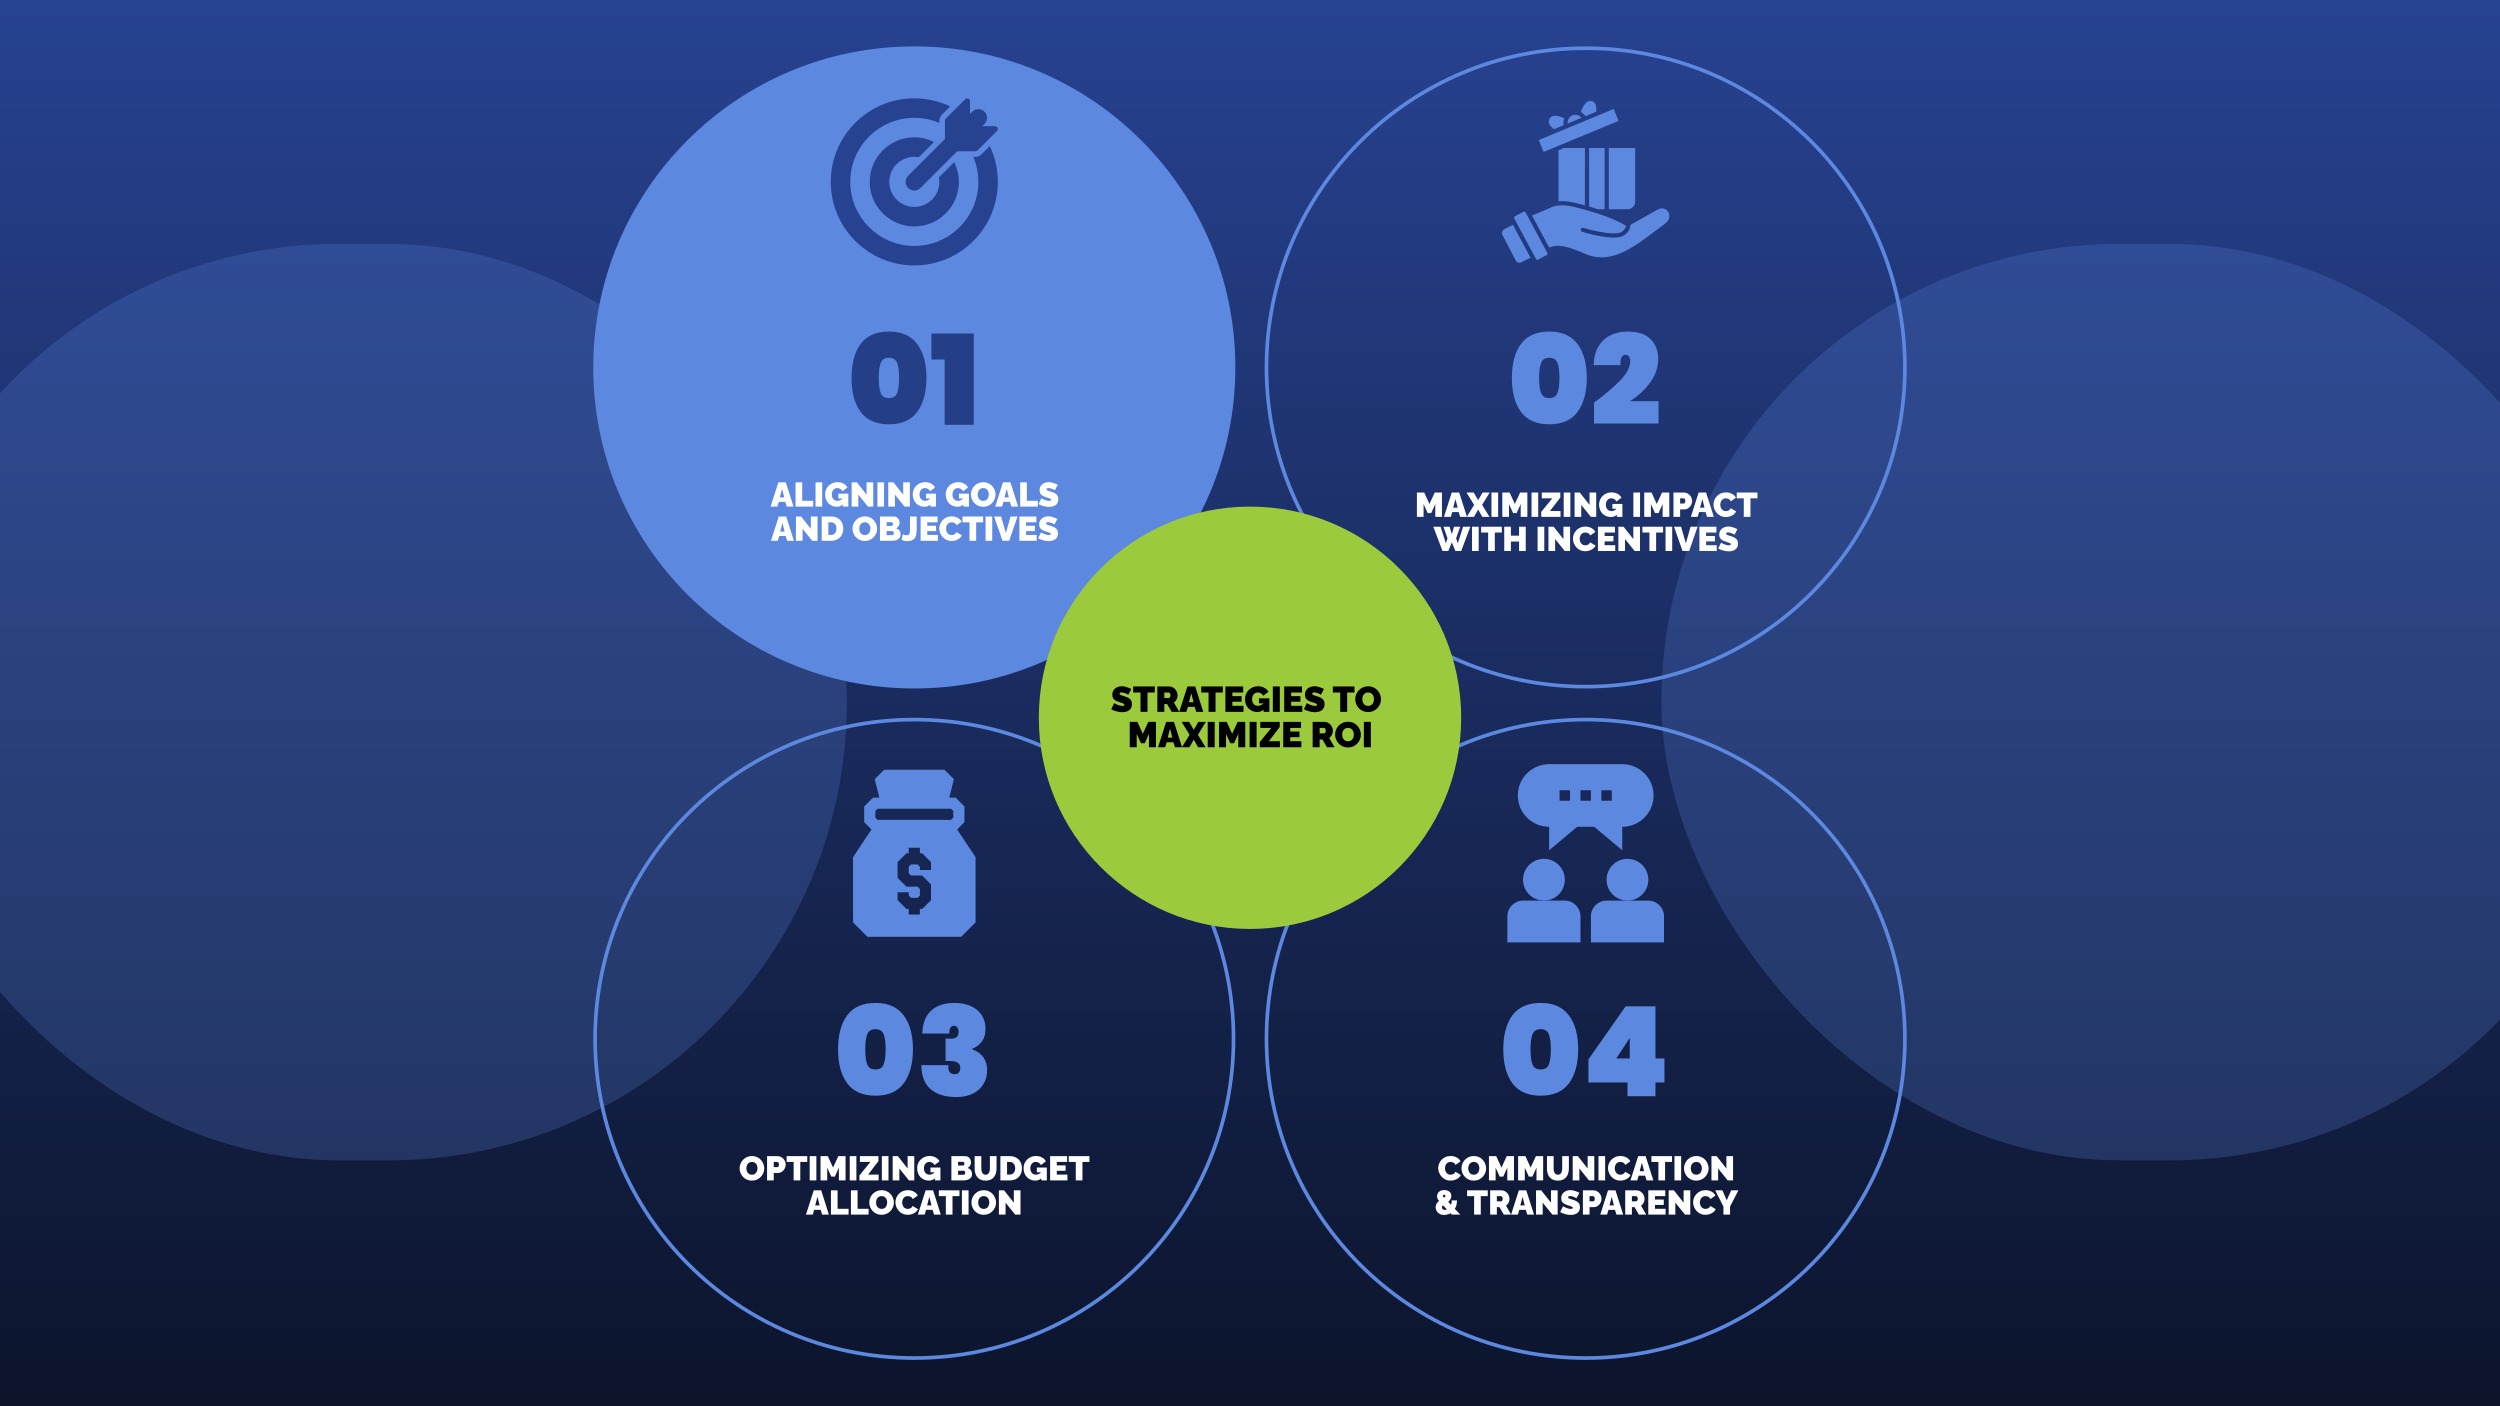 <svg xmlns="http://www.w3.org/2000/svg" width="2048" height="1152" viewBox="0 0 2048 1152" fill="none"><rect x="0" y="0" width="2048" height="1152" fill="#333333" stroke="none"/><g clip-path="url(#clip0_353_220)"><rect width="2048" height="1152" fill="url(#paint0_linear_353_220)"></rect><rect x="1361" y="199.786" width="791.739" height="750.755" rx="375.378" fill="#5C88E0" fill-opacity="0.24"></rect><rect x="-98" y="199.786" width="791.739" height="750.755" rx="375.378" fill="#5C88E0" fill-opacity="0.24"></rect><circle cx="749" cy="301" r="263" fill="#5C88E0"></circle><path d="M637.62 395.12H643.724L650.052 415H644.508L643.304 411.108H638.012L636.836 415H631.264L637.62 395.12ZM642.436 407.468L640.672 400.468L638.824 407.468H642.436ZM651.704 415V395.12H657.164V410.24H666.18V415H651.704ZM668.083 415V395.12H673.543V415H668.083ZM685.566 415.14C684.278 415.14 683.046 414.916 681.87 414.468C680.712 414.001 679.686 413.329 678.79 412.452C677.894 411.556 677.184 410.483 676.662 409.232C676.158 407.963 675.906 406.516 675.906 404.892C675.906 403.492 676.167 402.195 676.69 401C677.212 399.805 677.931 398.76 678.846 397.864C679.779 396.949 680.862 396.24 682.094 395.736C683.326 395.232 684.66 394.98 686.098 394.98C687.89 394.98 689.514 395.372 690.97 396.156C692.426 396.921 693.508 397.976 694.218 399.32L690.158 402.428C689.766 401.644 689.178 401.019 688.394 400.552C687.61 400.067 686.779 399.824 685.902 399.824C685.248 399.824 684.651 399.955 684.11 400.216C683.568 400.477 683.092 400.841 682.682 401.308C682.29 401.775 681.982 402.335 681.758 402.988C681.552 403.623 681.45 404.323 681.45 405.088C681.45 405.872 681.562 406.581 681.786 407.216C682.01 407.851 682.318 408.401 682.71 408.868C683.12 409.316 683.606 409.671 684.166 409.932C684.726 410.175 685.351 410.296 686.042 410.296C686.919 410.296 687.759 410.081 688.562 409.652C689.364 409.204 690.092 408.579 690.746 407.776V413.096C689.252 414.459 687.526 415.14 685.566 415.14ZM690.466 408.336H686.798V404.416H694.974V415H690.466V408.336ZM703.129 405.228V415H697.669V395.12H701.925L709.905 405.228V395.12H715.365V415H711.025L703.129 405.228ZM718.778 415V395.12H724.238V415H718.778ZM733.125 405.228V415H727.665V395.12H731.921L739.901 405.228V395.12H745.361V415H741.021L733.125 405.228ZM757.37 415.14C756.082 415.14 754.85 414.916 753.674 414.468C752.517 414.001 751.49 413.329 750.594 412.452C749.698 411.556 748.989 410.483 748.466 409.232C747.962 407.963 747.71 406.516 747.71 404.892C747.71 403.492 747.972 402.195 748.494 401C749.017 399.805 749.736 398.76 750.65 397.864C751.584 396.949 752.666 396.24 753.898 395.736C755.13 395.232 756.465 394.98 757.902 394.98C759.694 394.98 761.318 395.372 762.774 396.156C764.23 396.921 765.313 397.976 766.022 399.32L761.962 402.428C761.57 401.644 760.982 401.019 760.198 400.552C759.414 400.067 758.584 399.824 757.706 399.824C757.053 399.824 756.456 399.955 755.914 400.216C755.373 400.477 754.897 400.841 754.486 401.308C754.094 401.775 753.786 402.335 753.562 402.988C753.357 403.623 753.254 404.323 753.254 405.088C753.254 405.872 753.366 406.581 753.59 407.216C753.814 407.851 754.122 408.401 754.514 408.868C754.925 409.316 755.41 409.671 755.97 409.932C756.53 410.175 757.156 410.296 757.846 410.296C758.724 410.296 759.564 410.081 760.366 409.652C761.169 409.204 761.897 408.579 762.55 407.776V413.096C761.057 414.459 759.33 415.14 757.37 415.14ZM762.27 408.336H758.602V404.416H766.778V415H762.27V408.336ZM784.359 415.14C783.071 415.14 781.839 414.916 780.663 414.468C779.505 414.001 778.479 413.329 777.583 412.452C776.687 411.556 775.977 410.483 775.455 409.232C774.951 407.963 774.699 406.516 774.699 404.892C774.699 403.492 774.96 402.195 775.483 401C776.005 399.805 776.724 398.76 777.639 397.864C778.572 396.949 779.655 396.24 780.887 395.736C782.119 395.232 783.453 394.98 784.891 394.98C786.683 394.98 788.307 395.372 789.763 396.156C791.219 396.921 792.301 397.976 793.011 399.32L788.951 402.428C788.559 401.644 787.971 401.019 787.187 400.552C786.403 400.067 785.572 399.824 784.695 399.824C784.041 399.824 783.444 399.955 782.903 400.216C782.361 400.477 781.885 400.841 781.475 401.308C781.083 401.775 780.775 402.335 780.551 402.988C780.345 403.623 780.243 404.323 780.243 405.088C780.243 405.872 780.355 406.581 780.579 407.216C780.803 407.851 781.111 408.401 781.503 408.868C781.913 409.316 782.399 409.671 782.959 409.932C783.519 410.175 784.144 410.296 784.835 410.296C785.712 410.296 786.552 410.081 787.355 409.652C788.157 409.204 788.885 408.579 789.539 407.776V413.096C788.045 414.459 786.319 415.14 784.359 415.14ZM789.259 408.336H785.591V404.416H793.767V415H789.259V408.336ZM805.422 415.168C803.91 415.168 802.538 414.888 801.306 414.328C800.074 413.749 799.01 412.984 798.114 412.032C797.237 411.061 796.555 409.979 796.07 408.784C795.603 407.571 795.37 406.32 795.37 405.032C795.37 403.707 795.622 402.447 796.126 401.252C796.63 400.057 797.33 398.993 798.226 398.06C799.141 397.108 800.214 396.361 801.446 395.82C802.697 395.279 804.059 395.008 805.534 395.008C807.046 395.008 808.418 395.297 809.65 395.876C810.882 396.436 811.937 397.201 812.814 398.172C813.691 399.143 814.363 400.235 814.83 401.448C815.315 402.643 815.558 403.875 815.558 405.144C815.558 406.451 815.306 407.701 814.802 408.896C814.317 410.091 813.617 411.164 812.702 412.116C811.806 413.049 810.742 413.796 809.51 414.356C808.278 414.897 806.915 415.168 805.422 415.168ZM800.914 405.088C800.914 405.76 801.007 406.413 801.194 407.048C801.381 407.664 801.661 408.224 802.034 408.728C802.407 409.213 802.874 409.605 803.434 409.904C804.013 410.184 804.694 410.324 805.478 410.324C806.262 410.324 806.943 410.175 807.522 409.876C808.101 409.577 808.567 409.176 808.922 408.672C809.295 408.149 809.566 407.58 809.734 406.964C809.921 406.329 810.014 405.685 810.014 405.032C810.014 404.36 809.921 403.716 809.734 403.1C809.547 402.484 809.267 401.933 808.894 401.448C808.521 400.944 808.045 400.552 807.466 400.272C806.887 399.992 806.215 399.852 805.45 399.852C804.666 399.852 803.985 400.001 803.406 400.3C802.846 400.599 802.379 401 802.006 401.504C801.633 401.989 801.353 402.549 801.166 403.184C800.998 403.8 800.914 404.435 800.914 405.088ZM821.644 395.12H827.748L834.076 415H828.532L827.328 411.108H822.036L820.86 415H815.288L821.644 395.12ZM826.46 407.468L824.696 400.468L822.848 407.468H826.46ZM835.728 415V395.12H841.188V410.24H850.204V415H835.728ZM864.146 401.616C864.146 401.616 863.988 401.523 863.67 401.336C863.353 401.149 862.933 400.944 862.41 400.72C861.888 400.477 861.318 400.263 860.702 400.076C860.086 399.889 859.48 399.796 858.882 399.796C858.416 399.796 858.033 399.871 857.734 400.02C857.436 400.169 857.286 400.421 857.286 400.776C857.286 401.112 857.436 401.383 857.734 401.588C858.033 401.793 858.453 401.98 858.994 402.148C859.554 402.316 860.217 402.521 860.982 402.764C862.214 403.137 863.278 403.567 864.174 404.052C865.07 404.537 865.761 405.163 866.246 405.928C866.732 406.675 866.974 407.673 866.974 408.924C866.974 410.119 866.76 411.127 866.33 411.948C865.901 412.751 865.322 413.395 864.594 413.88C863.866 414.365 863.054 414.72 862.158 414.944C861.262 415.149 860.348 415.252 859.414 415.252C858.462 415.252 857.464 415.159 856.418 414.972C855.392 414.767 854.393 414.496 853.422 414.16C852.452 413.805 851.565 413.395 850.762 412.928L853.114 408.14C853.114 408.14 853.301 408.252 853.674 408.476C854.048 408.7 854.542 408.952 855.158 409.232C855.774 409.512 856.456 409.764 857.202 409.988C857.968 410.212 858.733 410.324 859.498 410.324C860.096 410.324 860.506 410.249 860.73 410.1C860.973 409.932 861.094 409.717 861.094 409.456C861.094 409.064 860.889 408.765 860.478 408.56C860.068 408.336 859.526 408.131 858.854 407.944C858.201 407.739 857.473 407.505 856.67 407.244C855.513 406.852 854.561 406.413 853.814 405.928C853.068 405.424 852.517 404.836 852.162 404.164C851.808 403.473 851.63 402.643 851.63 401.672C851.63 400.197 851.976 398.965 852.666 397.976C853.357 396.987 854.262 396.24 855.382 395.736C856.521 395.213 857.744 394.952 859.05 394.952C860.021 394.952 860.954 395.073 861.85 395.316C862.765 395.54 863.614 395.82 864.398 396.156C865.201 396.492 865.901 396.809 866.498 397.108L864.146 401.616ZM637.935 423.12H644.039L650.367 443H644.823L643.619 439.108H638.327L637.151 443H631.579L637.935 423.12ZM642.751 435.468L640.987 428.468L639.139 435.468H642.751ZM657.479 433.228V443H652.019V423.12H656.275L664.255 433.228V423.12H669.715V443H665.375L657.479 433.228ZM673.128 443V423.12H680.772C682.975 423.12 684.813 423.568 686.288 424.464C687.781 425.341 688.901 426.536 689.648 428.048C690.413 429.541 690.796 431.203 690.796 433.032C690.796 435.048 690.376 436.803 689.536 438.296C688.715 439.789 687.548 440.947 686.036 441.768C684.543 442.589 682.788 443 680.772 443H673.128ZM685.252 433.032C685.252 432.005 685.075 431.109 684.72 430.344C684.365 429.56 683.852 428.953 683.18 428.524C682.508 428.095 681.705 427.88 680.772 427.88H678.588V438.24H680.772C681.724 438.24 682.527 438.016 683.18 437.568C683.852 437.12 684.365 436.504 684.72 435.72C685.075 434.917 685.252 434.021 685.252 433.032ZM708.42 443.168C706.908 443.168 705.536 442.888 704.304 442.328C703.072 441.749 702.008 440.984 701.112 440.032C700.235 439.061 699.553 437.979 699.068 436.784C698.601 435.571 698.368 434.32 698.368 433.032C698.368 431.707 698.62 430.447 699.124 429.252C699.628 428.057 700.328 426.993 701.224 426.06C702.139 425.108 703.212 424.361 704.444 423.82C705.695 423.279 707.057 423.008 708.532 423.008C710.044 423.008 711.416 423.297 712.648 423.876C713.88 424.436 714.935 425.201 715.812 426.172C716.689 427.143 717.361 428.235 717.828 429.448C718.313 430.643 718.556 431.875 718.556 433.144C718.556 434.451 718.304 435.701 717.8 436.896C717.315 438.091 716.615 439.164 715.7 440.116C714.804 441.049 713.74 441.796 712.508 442.356C711.276 442.897 709.913 443.168 708.42 443.168ZM703.912 433.088C703.912 433.76 704.005 434.413 704.192 435.048C704.379 435.664 704.659 436.224 705.032 436.728C705.405 437.213 705.872 437.605 706.432 437.904C707.011 438.184 707.692 438.324 708.476 438.324C709.26 438.324 709.941 438.175 710.52 437.876C711.099 437.577 711.565 437.176 711.92 436.672C712.293 436.149 712.564 435.58 712.732 434.964C712.919 434.329 713.012 433.685 713.012 433.032C713.012 432.36 712.919 431.716 712.732 431.1C712.545 430.484 712.265 429.933 711.892 429.448C711.519 428.944 711.043 428.552 710.464 428.272C709.885 427.992 709.213 427.852 708.448 427.852C707.664 427.852 706.983 428.001 706.404 428.3C705.844 428.599 705.377 429 705.004 429.504C704.631 429.989 704.351 430.549 704.164 431.184C703.996 431.8 703.912 432.435 703.912 433.088ZM737.782 437.904C737.782 439.099 737.455 440.069 736.802 440.816C736.167 441.563 735.309 442.113 734.226 442.468C733.143 442.823 731.949 443 730.642 443H720.87V423.12H732.406C733.339 423.12 734.142 423.372 734.814 423.876C735.505 424.361 736.027 424.996 736.382 425.78C736.755 426.564 736.942 427.376 736.942 428.216C736.942 429.131 736.699 430.017 736.214 430.876C735.747 431.735 735.038 432.379 734.086 432.808C735.225 433.144 736.121 433.732 736.774 434.572C737.446 435.412 737.782 436.523 737.782 437.904ZM732.238 436.784C732.238 436.448 732.173 436.159 732.042 435.916C731.93 435.655 731.771 435.449 731.566 435.3C731.361 435.151 731.118 435.076 730.838 435.076H726.33V438.408H730.642C730.941 438.408 731.211 438.343 731.454 438.212C731.697 438.081 731.883 437.895 732.014 437.652C732.163 437.409 732.238 437.12 732.238 436.784ZM726.33 427.768V430.82H730.054C730.297 430.82 730.53 430.783 730.754 430.708C730.978 430.615 731.165 430.456 731.314 430.232C731.463 430.008 731.538 429.691 731.538 429.28C731.538 428.907 731.473 428.617 731.342 428.412C731.23 428.188 731.071 428.029 730.866 427.936C730.679 427.824 730.465 427.768 730.222 427.768H726.33ZM739.67 437.624C739.782 437.699 740.137 437.857 740.734 438.1C741.331 438.343 742.031 438.464 742.834 438.464C743.413 438.464 743.879 438.371 744.234 438.184C744.589 437.979 744.85 437.671 745.018 437.26C745.205 436.849 745.326 436.317 745.382 435.664C745.457 434.992 745.494 434.18 745.494 433.228V423.12H750.954V433.228C750.954 434.74 750.861 436.112 750.674 437.344C750.506 438.576 750.151 439.64 749.61 440.536C749.069 441.432 748.257 442.123 747.174 442.608C746.091 443.075 744.645 443.308 742.834 443.308C741.975 443.308 741.191 443.205 740.482 443C739.773 442.795 739.119 442.487 738.522 442.076L739.67 437.624ZM768.315 438.24V443H754.147V423.12H768.063V427.88H759.607V430.68H766.831V435.104H759.607V438.24H768.315ZM769.462 432.892C769.462 431.679 769.686 430.493 770.134 429.336C770.6 428.16 771.272 427.096 772.15 426.144C773.027 425.192 774.091 424.436 775.342 423.876C776.611 423.297 778.039 423.008 779.626 423.008C781.53 423.008 783.191 423.409 784.61 424.212C786.028 424.996 787.083 426.041 787.774 427.348L783.602 430.316C783.359 429.663 783.004 429.159 782.538 428.804C782.09 428.449 781.595 428.207 781.054 428.076C780.531 427.927 780.018 427.852 779.514 427.852C778.73 427.852 778.048 428.011 777.47 428.328C776.91 428.627 776.443 429.028 776.07 429.532C775.715 430.036 775.444 430.596 775.258 431.212C775.09 431.828 775.006 432.444 775.006 433.06C775.006 433.751 775.108 434.413 775.314 435.048C775.519 435.683 775.818 436.252 776.21 436.756C776.602 437.241 777.078 437.624 777.638 437.904C778.216 438.184 778.86 438.324 779.57 438.324C780.074 438.324 780.587 438.249 781.11 438.1C781.632 437.932 782.108 437.671 782.538 437.316C782.967 436.961 783.294 436.485 783.518 435.888L787.97 438.548C787.578 439.519 786.924 440.349 786.01 441.04C785.095 441.731 784.059 442.263 782.902 442.636C781.744 442.991 780.596 443.168 779.458 443.168C777.983 443.168 776.63 442.879 775.398 442.3C774.184 441.703 773.13 440.919 772.234 439.948C771.356 438.959 770.675 437.857 770.19 436.644C769.704 435.412 769.462 434.161 769.462 432.892ZM805.397 427.88H799.685V443H794.225V427.88H788.485V423.12H805.397V427.88ZM807.386 443V423.12H812.846V443H807.386ZM820.108 423.12L824 436.7L827.836 423.12H833.576L826.716 443H821.284L814.34 423.12H820.108ZM849.253 438.24V443H835.085V423.12H849.001V427.88H840.545V430.68H847.769V435.104H840.545V438.24H849.253ZM863.832 429.616C863.832 429.616 863.673 429.523 863.356 429.336C863.039 429.149 862.619 428.944 862.096 428.72C861.573 428.477 861.004 428.263 860.388 428.076C859.772 427.889 859.165 427.796 858.568 427.796C858.101 427.796 857.719 427.871 857.42 428.02C857.121 428.169 856.972 428.421 856.972 428.776C856.972 429.112 857.121 429.383 857.42 429.588C857.719 429.793 858.139 429.98 858.68 430.148C859.24 430.316 859.903 430.521 860.668 430.764C861.9 431.137 862.964 431.567 863.86 432.052C864.756 432.537 865.447 433.163 865.932 433.928C866.417 434.675 866.66 435.673 866.66 436.924C866.66 438.119 866.445 439.127 866.016 439.948C865.587 440.751 865.008 441.395 864.28 441.88C863.552 442.365 862.74 442.72 861.844 442.944C860.948 443.149 860.033 443.252 859.1 443.252C858.148 443.252 857.149 443.159 856.104 442.972C855.077 442.767 854.079 442.496 853.108 442.16C852.137 441.805 851.251 441.395 850.448 440.928L852.8 436.14C852.8 436.14 852.987 436.252 853.36 436.476C853.733 436.7 854.228 436.952 854.844 437.232C855.46 437.512 856.141 437.764 856.888 437.988C857.653 438.212 858.419 438.324 859.184 438.324C859.781 438.324 860.192 438.249 860.416 438.1C860.659 437.932 860.78 437.717 860.78 437.456C860.78 437.064 860.575 436.765 860.164 436.56C859.753 436.336 859.212 436.131 858.54 435.944C857.887 435.739 857.159 435.505 856.356 435.244C855.199 434.852 854.247 434.413 853.5 433.928C852.753 433.424 852.203 432.836 851.848 432.164C851.493 431.473 851.316 430.643 851.316 429.672C851.316 428.197 851.661 426.965 852.352 425.976C853.043 424.987 853.948 424.24 855.068 423.736C856.207 423.213 857.429 422.952 858.736 422.952C859.707 422.952 860.64 423.073 861.536 423.316C862.451 423.54 863.3 423.82 864.084 424.156C864.887 424.492 865.587 424.809 866.184 425.108L863.832 429.616Z" fill="white"></path><path d="M749 80.56C711.23 80.56 680.562 111.227 680.562 148.997C680.562 186.767 711.23 217.435 749 217.435C786.77 217.435 817.438 186.767 817.438 148.997C817.438 138.499 815.062 128.552 810.83 119.657L804.035 126.452C802.752 127.742 801.003 128.47 799.183 128.47H797.294C799.983 134.778 801.473 141.714 801.473 148.997C801.473 177.948 777.951 201.47 749 201.47C720.049 201.47 696.527 177.948 696.527 148.997C696.527 120.047 720.049 96.524 749 96.524C756.284 96.524 763.222 98.013 769.531 100.703V98.814C769.532 96.994 770.259 95.245 771.55 93.962L778.34 87.167C769.445 82.935 759.498 80.56 749 80.56ZM792.281 80.56C791.697 80.577 791.143 80.818 790.731 81.232L774.767 97.196C774.553 97.408 774.384 97.66 774.269 97.938C774.153 98.216 774.094 98.513 774.094 98.814V113.843L743.97 143.967C741.208 146.728 741.208 151.279 743.97 154.041C746.731 156.802 751.269 156.789 754.03 154.023L784.15 123.904H799.183C799.484 123.904 799.781 123.844 800.059 123.729C800.336 123.613 800.588 123.444 800.8 123.231L816.765 107.267C817.082 106.947 817.298 106.541 817.385 106.099C817.472 105.657 817.426 105.199 817.253 104.783C817.08 104.367 816.788 104.011 816.413 103.761C816.038 103.511 815.598 103.377 815.147 103.377H804.677L806.495 101.559C809.256 98.798 809.269 94.26 806.508 91.499C805.128 90.118 803.297 89.427 801.469 89.427C799.641 89.427 797.815 90.118 796.434 91.499L794.621 93.312V82.828C794.62 82.524 794.558 82.224 794.439 81.944C794.32 81.665 794.147 81.412 793.929 81.2C793.711 80.989 793.453 80.823 793.17 80.712C792.888 80.601 792.585 80.552 792.281 80.56ZM749 112.488C728.869 112.488 712.491 128.866 712.491 148.997C712.491 169.129 728.869 185.488 749 185.488C769.131 185.488 785.491 169.129 785.491 148.997C785.491 143.189 784.098 137.712 781.677 132.832L769.179 145.33C769.396 146.522 769.527 147.744 769.527 148.997C769.527 160.309 760.312 169.524 749 169.524C737.688 169.524 728.473 160.309 728.473 148.997C728.473 137.685 737.688 128.47 749 128.47C750.253 128.47 751.475 128.601 752.667 128.818L765.169 116.315C760.289 113.889 754.812 112.488 749 112.488Z" fill="#274291"></path><path d="M697.568 309.548C697.568 297.754 700.057 288.482 705.034 281.732C710.079 274.983 717.817 271.608 728.248 271.608C738.611 271.608 746.315 275.017 751.36 281.835C756.405 288.584 758.927 297.822 758.927 309.548C758.927 321.343 756.405 330.649 751.36 337.467C746.315 344.216 738.611 347.591 728.248 347.591C717.817 347.591 710.079 344.216 705.034 337.467C700.057 330.649 697.568 321.343 697.568 309.548ZM736.531 309.548C736.531 304.094 735.986 300.004 734.895 297.277C733.804 294.481 731.589 293.084 728.248 293.084C724.839 293.084 722.589 294.481 721.498 297.277C720.408 300.004 719.862 304.094 719.862 309.548C719.862 315.071 720.408 319.23 721.498 322.025C722.589 324.752 724.839 326.115 728.248 326.115C731.589 326.115 733.804 324.752 734.895 322.025C735.986 319.23 736.531 315.071 736.531 309.548ZM763.029 294.516V273.244H797.697V348H773.869V294.516H763.029Z" fill="#243E87"></path><circle cx="749" cy="851" r="261.5" stroke="#5C88E0" stroke-width="3"></circle><path d="M615.936 967.168C614.424 967.168 613.052 966.888 611.82 966.328C610.588 965.749 609.524 964.984 608.628 964.032C607.75 963.061 607.069 961.979 606.584 960.784C606.117 959.571 605.884 958.32 605.884 957.032C605.884 955.707 606.136 954.447 606.64 953.252C607.144 952.057 607.844 950.993 608.74 950.06C609.654 949.108 610.728 948.361 611.96 947.82C613.21 947.279 614.573 947.008 616.048 947.008C617.56 947.008 618.932 947.297 620.164 947.876C621.396 948.436 622.45 949.201 623.328 950.172C624.205 951.143 624.877 952.235 625.344 953.448C625.829 954.643 626.072 955.875 626.072 957.144C626.072 958.451 625.82 959.701 625.316 960.896C624.83 962.091 624.13 963.164 623.216 964.116C622.32 965.049 621.256 965.796 620.024 966.356C618.792 966.897 617.429 967.168 615.936 967.168ZM611.428 957.088C611.428 957.76 611.521 958.413 611.708 959.048C611.894 959.664 612.174 960.224 612.548 960.728C612.921 961.213 613.388 961.605 613.948 961.904C614.526 962.184 615.208 962.324 615.992 962.324C616.776 962.324 617.457 962.175 618.036 961.876C618.614 961.577 619.081 961.176 619.436 960.672C619.809 960.149 620.08 959.58 620.248 958.964C620.434 958.329 620.528 957.685 620.528 957.032C620.528 956.36 620.434 955.716 620.248 955.1C620.061 954.484 619.781 953.933 619.408 953.448C619.034 952.944 618.558 952.552 617.98 952.272C617.401 951.992 616.729 951.852 615.964 951.852C615.18 951.852 614.498 952.001 613.92 952.3C613.36 952.599 612.893 953 612.52 953.504C612.146 953.989 611.866 954.549 611.68 955.184C611.512 955.8 611.428 956.435 611.428 957.088ZM628.386 967V947.12H636.954C637.924 947.12 638.82 947.316 639.642 947.708C640.463 948.1 641.172 948.632 641.77 949.304C642.367 949.957 642.824 950.695 643.142 951.516C643.478 952.337 643.646 953.168 643.646 954.008C643.646 955.184 643.366 956.295 642.806 957.34C642.264 958.385 641.499 959.244 640.51 959.916C639.539 960.569 638.4 960.896 637.094 960.896H633.846V967H628.386ZM633.846 956.136H636.73C636.954 956.136 637.168 956.071 637.374 955.94C637.579 955.809 637.747 955.585 637.878 955.268C638.027 954.951 638.102 954.531 638.102 954.008C638.102 953.448 638.018 953.019 637.85 952.72C637.7 952.403 637.504 952.188 637.262 952.076C637.038 951.945 636.814 951.88 636.59 951.88H633.846V956.136ZM661.315 951.88H655.603V967H650.143V951.88H644.403V947.12H661.315V951.88ZM663.304 967V947.12H668.764V967H663.304ZM687.226 967V956.528L683.894 963.892H680.982L677.65 956.528V967H672.19V947.12H678.154L682.438 956.472L686.75 947.12H692.686V967H687.226ZM696.089 967V947.12H701.549V967H696.089ZM704.024 962.94L713.04 951.88H704.444V947.12H719.62V951.18L711.164 962.24H719.788V967H704.024V962.94ZM722.394 967V947.12H727.854V967H722.394ZM736.74 957.228V967H731.28V947.12H735.536L743.516 957.228V947.12H748.976V967H744.636L736.74 957.228ZM760.986 967.14C759.698 967.14 758.466 966.916 757.29 966.468C756.132 966.001 755.106 965.329 754.21 964.452C753.314 963.556 752.604 962.483 752.082 961.232C751.578 959.963 751.326 958.516 751.326 956.892C751.326 955.492 751.587 954.195 752.11 953C752.632 951.805 753.351 950.76 754.266 949.864C755.199 948.949 756.282 948.24 757.514 947.736C758.746 947.232 760.08 946.98 761.518 946.98C763.31 946.98 764.934 947.372 766.39 948.156C767.846 948.921 768.928 949.976 769.638 951.32L765.578 954.428C765.186 953.644 764.598 953.019 763.814 952.552C763.03 952.067 762.199 951.824 761.322 951.824C760.668 951.824 760.071 951.955 759.53 952.216C758.988 952.477 758.512 952.841 758.102 953.308C757.71 953.775 757.402 954.335 757.178 954.988C756.972 955.623 756.87 956.323 756.87 957.088C756.87 957.872 756.982 958.581 757.206 959.216C757.43 959.851 757.738 960.401 758.13 960.868C758.54 961.316 759.026 961.671 759.586 961.932C760.146 962.175 760.771 962.296 761.462 962.296C762.339 962.296 763.179 962.081 763.982 961.652C764.784 961.204 765.512 960.579 766.166 959.776V965.096C764.672 966.459 762.946 967.14 760.986 967.14ZM765.886 960.336H762.218V956.416H770.394V967H765.886V960.336ZM796.29 961.904C796.29 963.099 795.963 964.069 795.31 964.816C794.675 965.563 793.817 966.113 792.734 966.468C791.651 966.823 790.457 967 789.15 967H779.378V947.12H790.914C791.847 947.12 792.65 947.372 793.322 947.876C794.013 948.361 794.535 948.996 794.89 949.78C795.263 950.564 795.45 951.376 795.45 952.216C795.45 953.131 795.207 954.017 794.722 954.876C794.255 955.735 793.546 956.379 792.594 956.808C793.733 957.144 794.629 957.732 795.282 958.572C795.954 959.412 796.29 960.523 796.29 961.904ZM790.746 960.784C790.746 960.448 790.681 960.159 790.55 959.916C790.438 959.655 790.279 959.449 790.074 959.3C789.869 959.151 789.626 959.076 789.346 959.076H784.838V962.408H789.15C789.449 962.408 789.719 962.343 789.962 962.212C790.205 962.081 790.391 961.895 790.522 961.652C790.671 961.409 790.746 961.12 790.746 960.784ZM784.838 951.768V954.82H788.562C788.805 954.82 789.038 954.783 789.262 954.708C789.486 954.615 789.673 954.456 789.822 954.232C789.971 954.008 790.046 953.691 790.046 953.28C790.046 952.907 789.981 952.617 789.85 952.412C789.738 952.188 789.579 952.029 789.374 951.936C789.187 951.824 788.973 951.768 788.73 951.768H784.838ZM807.39 967.168C805.803 967.168 804.441 966.907 803.302 966.384C802.163 965.861 801.23 965.143 800.502 964.228C799.793 963.313 799.27 962.268 798.934 961.092C798.598 959.897 798.43 958.647 798.43 957.34V947.12H803.89V957.34C803.89 957.993 803.955 958.619 804.086 959.216C804.217 959.813 804.422 960.345 804.702 960.812C804.982 961.279 805.337 961.652 805.766 961.932C806.214 962.193 806.755 962.324 807.39 962.324C808.043 962.324 808.594 962.193 809.042 961.932C809.49 961.652 809.845 961.279 810.106 960.812C810.386 960.327 810.591 959.785 810.722 959.188C810.853 958.591 810.918 957.975 810.918 957.34V947.12H816.378V957.34C816.378 958.721 816.191 960.009 815.818 961.204C815.463 962.399 814.922 963.444 814.194 964.34C813.466 965.236 812.533 965.936 811.394 966.44C810.274 966.925 808.939 967.168 807.39 967.168ZM819.519 967V947.12H827.163C829.365 947.12 831.204 947.568 832.679 948.464C834.172 949.341 835.292 950.536 836.039 952.048C836.804 953.541 837.187 955.203 837.187 957.032C837.187 959.048 836.767 960.803 835.927 962.296C835.105 963.789 833.939 964.947 832.427 965.768C830.933 966.589 829.179 967 827.163 967H819.519ZM831.643 957.032C831.643 956.005 831.465 955.109 831.111 954.344C830.756 953.56 830.243 952.953 829.571 952.524C828.899 952.095 828.096 951.88 827.163 951.88H824.979V962.24H827.163C828.115 962.24 828.917 962.016 829.571 961.568C830.243 961.12 830.756 960.504 831.111 959.72C831.465 958.917 831.643 958.021 831.643 957.032ZM848.158 967.14C846.87 967.14 845.638 966.916 844.462 966.468C843.304 966.001 842.278 965.329 841.382 964.452C840.486 963.556 839.776 962.483 839.254 961.232C838.75 959.963 838.498 958.516 838.498 956.892C838.498 955.492 838.759 954.195 839.282 953C839.804 951.805 840.523 950.76 841.438 949.864C842.371 948.949 843.454 948.24 844.686 947.736C845.918 947.232 847.252 946.98 848.69 946.98C850.482 946.98 852.106 947.372 853.562 948.156C855.018 948.921 856.1 949.976 856.81 951.32L852.75 954.428C852.358 953.644 851.77 953.019 850.986 952.552C850.202 952.067 849.371 951.824 848.494 951.824C847.84 951.824 847.243 951.955 846.702 952.216C846.16 952.477 845.684 952.841 845.274 953.308C844.882 953.775 844.574 954.335 844.35 954.988C844.144 955.623 844.042 956.323 844.042 957.088C844.042 957.872 844.154 958.581 844.378 959.216C844.602 959.851 844.91 960.401 845.302 960.868C845.712 961.316 846.198 961.671 846.758 961.932C847.318 962.175 847.943 962.296 848.634 962.296C849.511 962.296 850.351 962.081 851.154 961.652C851.956 961.204 852.684 960.579 853.338 959.776V965.096C851.844 966.459 850.118 967.14 848.158 967.14ZM853.058 960.336H849.39V956.416H857.566V967H853.058V960.336ZM874.429 962.24V967H860.261V947.12H874.177V951.88H865.721V954.68H872.945V959.104H865.721V962.24H874.429ZM892.452 951.88H886.74V967H881.28V951.88H875.54V947.12H892.452V951.88ZM666.611 975.12H672.715L679.043 995H673.499L672.295 991.108H667.003L665.827 995H660.255L666.611 975.12ZM671.427 987.468L669.663 980.468L667.815 987.468H671.427ZM680.694 995V975.12H686.154V990.24H695.17V995H680.694ZM697.073 995V975.12H702.533V990.24H711.549V995H697.073ZM722.166 995.168C720.654 995.168 719.282 994.888 718.05 994.328C716.818 993.749 715.754 992.984 714.858 992.032C713.981 991.061 713.299 989.979 712.814 988.784C712.347 987.571 712.114 986.32 712.114 985.032C712.114 983.707 712.366 982.447 712.87 981.252C713.374 980.057 714.074 978.993 714.97 978.06C715.885 977.108 716.958 976.361 718.19 975.82C719.441 975.279 720.803 975.008 722.278 975.008C723.79 975.008 725.162 975.297 726.394 975.876C727.626 976.436 728.681 977.201 729.558 978.172C730.435 979.143 731.107 980.235 731.574 981.448C732.059 982.643 732.302 983.875 732.302 985.144C732.302 986.451 732.05 987.701 731.546 988.896C731.061 990.091 730.361 991.164 729.446 992.116C728.55 993.049 727.486 993.796 726.254 994.356C725.022 994.897 723.659 995.168 722.166 995.168ZM717.658 985.088C717.658 985.76 717.751 986.413 717.938 987.048C718.125 987.664 718.405 988.224 718.778 988.728C719.151 989.213 719.618 989.605 720.178 989.904C720.757 990.184 721.438 990.324 722.222 990.324C723.006 990.324 723.687 990.175 724.266 989.876C724.845 989.577 725.311 989.176 725.666 988.672C726.039 988.149 726.31 987.58 726.478 986.964C726.665 986.329 726.758 985.685 726.758 985.032C726.758 984.36 726.665 983.716 726.478 983.1C726.291 982.484 726.011 981.933 725.638 981.448C725.265 980.944 724.789 980.552 724.21 980.272C723.631 979.992 722.959 979.852 722.194 979.852C721.41 979.852 720.729 980.001 720.15 980.3C719.59 980.599 719.123 981 718.75 981.504C718.377 981.989 718.097 982.549 717.91 983.184C717.742 983.8 717.658 984.435 717.658 985.088ZM733.524 984.892C733.524 983.679 733.748 982.493 734.196 981.336C734.663 980.16 735.335 979.096 736.212 978.144C737.09 977.192 738.154 976.436 739.404 975.876C740.674 975.297 742.102 975.008 743.688 975.008C745.592 975.008 747.254 975.409 748.672 976.212C750.091 976.996 751.146 978.041 751.836 979.348L747.664 982.316C747.422 981.663 747.067 981.159 746.6 980.804C746.152 980.449 745.658 980.207 745.116 980.076C744.594 979.927 744.08 979.852 743.576 979.852C742.792 979.852 742.111 980.011 741.532 980.328C740.972 980.627 740.506 981.028 740.132 981.532C739.778 982.036 739.507 982.596 739.32 983.212C739.152 983.828 739.068 984.444 739.068 985.06C739.068 985.751 739.171 986.413 739.376 987.048C739.582 987.683 739.88 988.252 740.272 988.756C740.664 989.241 741.14 989.624 741.7 989.904C742.279 990.184 742.923 990.324 743.632 990.324C744.136 990.324 744.65 990.249 745.172 990.1C745.695 989.932 746.171 989.671 746.6 989.316C747.03 988.961 747.356 988.485 747.58 987.888L752.032 990.548C751.64 991.519 750.987 992.349 750.072 993.04C749.158 993.731 748.122 994.263 746.964 994.636C745.807 994.991 744.659 995.168 743.52 995.168C742.046 995.168 740.692 994.879 739.46 994.3C738.247 993.703 737.192 992.919 736.296 991.948C735.419 990.959 734.738 989.857 734.252 988.644C733.767 987.412 733.524 986.161 733.524 984.892ZM758.267 975.12H764.371L770.699 995H765.155L763.951 991.108H758.659L757.483 995H751.911L758.267 975.12ZM763.083 987.468L761.319 980.468L759.471 987.468H763.083ZM786.003 979.88H780.291V995H774.831V979.88H769.091V975.12H786.003V979.88ZM787.991 995V975.12H793.451V995H787.991ZM805.838 995.168C804.326 995.168 802.954 994.888 801.722 994.328C800.49 993.749 799.426 992.984 798.53 992.032C797.653 991.061 796.971 989.979 796.486 988.784C796.019 987.571 795.786 986.32 795.786 985.032C795.786 983.707 796.038 982.447 796.542 981.252C797.046 980.057 797.746 978.993 798.642 978.06C799.557 977.108 800.63 976.361 801.862 975.82C803.113 975.279 804.475 975.008 805.95 975.008C807.462 975.008 808.834 975.297 810.066 975.876C811.298 976.436 812.353 977.201 813.23 978.172C814.107 979.143 814.779 980.235 815.246 981.448C815.731 982.643 815.974 983.875 815.974 985.144C815.974 986.451 815.722 987.701 815.218 988.896C814.733 990.091 814.033 991.164 813.118 992.116C812.222 993.049 811.158 993.796 809.926 994.356C808.694 994.897 807.331 995.168 805.838 995.168ZM801.33 985.088C801.33 985.76 801.423 986.413 801.61 987.048C801.797 987.664 802.077 988.224 802.45 988.728C802.823 989.213 803.29 989.605 803.85 989.904C804.429 990.184 805.11 990.324 805.894 990.324C806.678 990.324 807.359 990.175 807.938 989.876C808.517 989.577 808.983 989.176 809.338 988.672C809.711 988.149 809.982 987.58 810.15 986.964C810.337 986.329 810.43 985.685 810.43 985.032C810.43 984.36 810.337 983.716 810.15 983.1C809.963 982.484 809.683 981.933 809.31 981.448C808.937 980.944 808.461 980.552 807.882 980.272C807.303 979.992 806.631 979.852 805.866 979.852C805.082 979.852 804.401 980.001 803.822 980.3C803.262 980.599 802.795 981 802.422 981.504C802.049 981.989 801.769 982.549 801.582 983.184C801.414 983.8 801.33 984.435 801.33 985.088ZM823.748 985.228V995H818.288V975.12H822.544L830.524 985.228V975.12H835.984V995H831.644L823.748 985.228Z" fill="white"></path><path d="M784.086 679.518L790.062 673.496V660.629L782.808 653.375H777.653L781.439 638.273L773.683 630.562H724.317L716.561 638.273L720.348 653.375H715.192L707.938 660.629V673.496L713.914 679.518L698.812 702.194V755.621L710.629 767.438H787.371L799.188 755.621V702.194L784.086 679.518ZM762.688 712.688H753.562V710.014L751.674 708.125H746.326L744.438 710.014V715.361L746.326 717.25H755.451L762.688 724.486V737.389L755.451 744.625H753.562V749.188H744.438V744.625H742.549L735.312 737.389V730.938H744.438V733.611L746.326 735.5H751.674L753.562 733.611V728.264L751.674 726.375H742.549L735.312 719.139V706.236L742.549 699H744.438V694.438H753.562V699H755.451L762.688 706.236V712.688ZM780.938 669.754L779.067 671.625H718.933L717.062 669.754V664.371L718.933 662.5H779.067L780.938 664.371V669.754Z" fill="#5C88E0"></path><path d="M686.533 859.548C686.533 847.754 689.021 838.482 693.998 831.732C699.043 824.983 706.781 821.608 717.212 821.608C727.575 821.608 735.279 825.017 740.324 831.835C745.369 838.584 747.892 847.822 747.892 859.548C747.892 871.343 745.369 880.649 740.324 887.467C735.279 894.216 727.575 897.591 717.212 897.591C706.781 897.591 699.043 894.216 693.998 887.467C689.021 880.649 686.533 871.343 686.533 859.548ZM725.496 859.548C725.496 854.094 724.951 850.004 723.86 847.277C722.769 844.481 720.553 843.084 717.212 843.084C713.804 843.084 711.554 844.481 710.463 847.277C709.372 850.004 708.827 854.094 708.827 859.548C708.827 865.071 709.372 869.23 710.463 872.025C711.554 874.752 713.804 876.115 717.212 876.115C720.553 876.115 722.769 874.752 723.86 872.025C724.951 869.23 725.496 865.071 725.496 859.548ZM755.573 846.663C755.777 838.55 758.13 832.346 762.629 828.051C767.197 823.756 773.64 821.608 781.957 821.608C787.343 821.608 791.945 822.529 795.763 824.369C799.581 826.21 802.444 828.699 804.353 831.835C806.33 834.971 807.319 838.516 807.319 842.47C807.319 847.243 806.194 850.992 803.944 853.719C801.694 856.378 799.172 858.185 796.377 859.139V859.548C804.558 862.616 808.648 868.309 808.648 876.627C808.648 880.99 807.626 884.842 805.58 888.183C803.535 891.523 800.604 894.114 796.786 895.955C793.036 897.795 788.57 898.716 783.389 898.716C774.526 898.716 767.572 896.602 762.527 892.375C757.482 888.148 754.891 881.535 754.755 872.536H776.844C776.708 874.99 777.049 876.865 777.867 878.161C778.753 879.388 780.253 880.001 782.366 880.001C783.594 880.001 784.616 879.558 785.434 878.672C786.252 877.717 786.661 876.49 786.661 874.99C786.661 873.081 786.014 871.65 784.718 870.695C783.491 869.673 781.378 869.161 778.378 869.161H774.594V850.856H778.276C782.912 851.129 785.23 849.288 785.23 845.334C785.23 843.629 784.855 842.368 784.105 841.55C783.423 840.732 782.537 840.323 781.446 840.323C778.923 840.323 777.662 842.436 777.662 846.663H755.573Z" fill="#5C88E0"></path><circle cx="1299" cy="301" r="261.5" stroke="#5C88E0" stroke-width="3"></circle><path d="M1175.79 423.404V412.915L1172.45 420.291H1169.54L1166.2 412.915V423.404H1160.73V403.493H1166.71L1171 412.859L1175.32 403.493H1181.26V423.404H1175.79ZM1189.27 403.493H1195.38L1201.72 423.404H1196.17L1194.96 419.506H1189.66L1188.48 423.404H1182.9L1189.27 403.493ZM1194.09 415.86L1192.32 408.849L1190.47 415.86H1194.09ZM1207.27 403.493L1210.89 409.774L1214.51 403.493H1220.4L1214.14 413.588L1220.17 423.404H1214.28L1210.89 417.402L1207.5 423.404H1201.58L1207.61 413.588L1201.35 403.493H1207.27ZM1221.8 423.404V403.493H1227.27V423.404H1221.8ZM1245.76 423.404V412.915L1242.43 420.291H1239.51L1236.17 412.915V423.404H1230.7V403.493H1236.68L1240.97 412.859L1245.29 403.493H1251.23V423.404H1245.76ZM1254.64 423.404V403.493H1260.11V423.404H1254.64ZM1262.59 419.337L1271.62 408.26H1263.01V403.493H1278.21V407.559L1269.74 418.636H1278.38V423.404H1262.59V419.337ZM1280.99 423.404V403.493H1286.45V423.404H1280.99ZM1295.35 413.616V423.404H1289.89V403.493H1294.15L1302.14 413.616V403.493H1307.61V423.404H1303.26L1295.35 413.616ZM1319.64 423.544C1318.35 423.544 1317.11 423.32 1315.94 422.871C1314.78 422.403 1313.75 421.73 1312.85 420.852C1311.95 419.954 1311.24 418.879 1310.72 417.627C1310.22 416.355 1309.96 414.906 1309.96 413.28C1309.96 411.878 1310.22 410.578 1310.75 409.382C1311.27 408.185 1311.99 407.138 1312.91 406.241C1313.84 405.325 1314.93 404.614 1316.16 404.11C1317.39 403.605 1318.73 403.352 1320.17 403.352C1321.97 403.352 1323.59 403.745 1325.05 404.53C1326.51 405.297 1327.59 406.353 1328.3 407.699L1324.24 410.812C1323.84 410.027 1323.26 409.401 1322.47 408.933C1321.69 408.447 1320.85 408.204 1319.97 408.204C1319.32 408.204 1318.72 408.335 1318.18 408.597C1317.64 408.858 1317.16 409.223 1316.75 409.69C1316.36 410.158 1316.05 410.719 1315.82 411.373C1315.62 412.009 1315.52 412.71 1315.52 413.476C1315.52 414.261 1315.63 414.972 1315.85 415.608C1316.08 416.243 1316.39 416.795 1316.78 417.262C1317.19 417.711 1317.68 418.066 1318.24 418.328C1318.8 418.571 1319.42 418.692 1320.11 418.692C1320.99 418.692 1321.83 418.477 1322.64 418.047C1323.44 417.599 1324.17 416.972 1324.83 416.168V421.497C1323.33 422.862 1321.6 423.544 1319.64 423.544ZM1324.55 416.729H1320.87V412.803H1329.06V423.404H1324.55V416.729ZM1338.06 423.404V403.493H1343.53V423.404H1338.06ZM1362.02 423.404V412.915L1358.68 420.291H1355.77L1352.43 412.915V423.404H1346.96V403.493H1352.93L1357.22 412.859L1361.54 403.493H1367.49V423.404H1362.02ZM1370.9 423.404V403.493H1379.48C1380.45 403.493 1381.35 403.689 1382.17 404.082C1382.99 404.474 1383.7 405.007 1384.3 405.68C1384.9 406.334 1385.36 407.073 1385.67 407.896C1386.01 408.718 1386.18 409.55 1386.18 410.391C1386.18 411.569 1385.9 412.682 1385.34 413.729C1384.8 414.776 1384.03 415.636 1383.04 416.309C1382.07 416.963 1380.93 417.29 1379.62 417.29H1376.36V423.404H1370.9ZM1376.36 412.523H1379.25C1379.48 412.523 1379.69 412.457 1379.9 412.326C1380.1 412.196 1380.27 411.971 1380.4 411.653C1380.55 411.336 1380.63 410.915 1380.63 410.391C1380.63 409.831 1380.54 409.401 1380.37 409.101C1380.22 408.784 1380.03 408.569 1379.79 408.456C1379.56 408.326 1379.34 408.26 1379.11 408.26H1376.36V412.523ZM1391.52 403.493H1397.63L1403.97 423.404H1398.41L1397.21 419.506H1391.91L1390.73 423.404H1385.15L1391.52 403.493ZM1396.34 415.86L1394.57 408.849L1392.72 415.86H1396.34ZM1403.71 413.28C1403.71 412.065 1403.93 410.878 1404.38 409.718C1404.85 408.541 1405.52 407.475 1406.4 406.521C1407.28 405.568 1408.34 404.811 1409.59 404.25C1410.87 403.67 1412.3 403.381 1413.89 403.381C1415.79 403.381 1417.46 403.782 1418.88 404.586C1420.3 405.372 1421.35 406.419 1422.05 407.727L1417.87 410.7C1417.62 410.046 1417.27 409.541 1416.8 409.186C1416.35 408.83 1415.86 408.587 1415.32 408.456C1414.79 408.307 1414.28 408.232 1413.77 408.232C1412.99 408.232 1412.31 408.391 1411.73 408.709C1411.17 409.008 1410.7 409.41 1410.32 409.915C1409.97 410.419 1409.7 410.98 1409.51 411.597C1409.34 412.214 1409.26 412.831 1409.26 413.448C1409.26 414.14 1409.36 414.804 1409.57 415.439C1409.77 416.075 1410.07 416.645 1410.46 417.15C1410.86 417.636 1411.33 418.019 1411.89 418.3C1412.47 418.58 1413.12 418.72 1413.83 418.72C1414.33 418.72 1414.85 418.646 1415.37 418.496C1415.9 418.328 1416.37 418.066 1416.8 417.711C1417.23 417.356 1417.56 416.879 1417.78 416.281L1422.24 418.945C1421.85 419.917 1421.2 420.749 1420.28 421.441C1419.36 422.132 1418.33 422.665 1417.17 423.039C1416.01 423.394 1414.86 423.572 1413.72 423.572C1412.24 423.572 1410.88 423.282 1409.65 422.703C1408.44 422.104 1407.38 421.319 1406.48 420.347C1405.6 419.356 1404.92 418.253 1404.43 417.038C1403.95 415.804 1403.71 414.551 1403.71 413.28ZM1439.7 408.26H1433.98V423.404H1428.51V408.26H1422.76V403.493H1439.7V408.26ZM1182.49 431.493H1187.51L1189.33 437.634L1191.18 431.493H1196.2L1192.83 441L1194.27 445.066L1198.56 431.493H1204.5L1196.99 451.404H1192.25L1189.33 444.281L1186.44 451.404H1181.7L1174.19 431.493H1180.1L1184.42 445.066L1185.8 441L1182.49 431.493ZM1205.87 451.404V431.493H1211.33V451.404H1205.87ZM1230.27 436.26H1224.55V451.404H1219.08V436.26H1213.34V431.493H1230.27V436.26ZM1249.88 431.493V451.404H1244.41V443.608H1237.73V451.404H1232.27V431.493H1237.73V438.84H1244.41V431.493H1249.88ZM1259.6 451.404V431.493H1265.07V451.404H1259.6ZM1273.97 441.616V451.404H1268.5V431.493H1272.76L1280.75 441.616V431.493H1286.22V451.404H1281.87L1273.97 441.616ZM1288.55 441.28C1288.55 440.065 1288.77 438.878 1289.22 437.718C1289.69 436.541 1290.36 435.475 1291.24 434.521C1292.12 433.568 1293.18 432.811 1294.44 432.25C1295.71 431.67 1297.14 431.381 1298.73 431.381C1300.63 431.381 1302.3 431.782 1303.72 432.586C1305.14 433.372 1306.2 434.419 1306.89 435.727L1302.71 438.7C1302.47 438.046 1302.11 437.541 1301.64 437.186C1301.19 436.83 1300.7 436.587 1300.16 436.456C1299.63 436.307 1299.12 436.232 1298.61 436.232C1297.83 436.232 1297.15 436.391 1296.57 436.709C1296.01 437.008 1295.54 437.41 1295.16 437.915C1294.81 438.419 1294.54 438.98 1294.35 439.597C1294.18 440.214 1294.1 440.831 1294.1 441.448C1294.1 442.14 1294.2 442.804 1294.41 443.439C1294.61 444.075 1294.91 444.645 1295.3 445.15C1295.7 445.636 1296.17 446.019 1296.73 446.3C1297.31 446.58 1297.96 446.72 1298.67 446.72C1299.17 446.72 1299.69 446.646 1300.21 446.496C1300.74 446.328 1301.21 446.066 1301.64 445.711C1302.07 445.356 1302.4 444.879 1302.62 444.281L1307.08 446.945C1306.69 447.917 1306.04 448.749 1305.12 449.441C1304.2 450.132 1303.17 450.665 1302.01 451.039C1300.85 451.394 1299.7 451.572 1298.56 451.572C1297.08 451.572 1295.73 451.282 1294.49 450.703C1293.28 450.104 1292.22 449.319 1291.32 448.347C1290.44 447.356 1289.76 446.253 1289.28 445.038C1288.79 443.804 1288.55 442.551 1288.55 441.28ZM1323.22 446.636V451.404H1309.03V431.493H1322.97V436.26H1314.5V439.064H1321.73V443.495H1314.5V446.636H1323.22ZM1331.23 441.616V451.404H1325.76V431.493H1330.03L1338.02 441.616V431.493H1343.49V451.404H1339.14L1331.23 441.616ZM1362.41 436.26H1356.69V451.404H1351.22V436.26H1345.47V431.493H1362.41V436.26ZM1364.4 451.404V431.493H1369.87V451.404H1364.4ZM1377.15 431.493L1381.05 445.094L1384.89 431.493H1390.64L1383.77 451.404H1378.33L1371.37 431.493H1377.15ZM1406.34 446.636V451.404H1392.15V431.493H1406.08V436.26H1397.62V439.064H1404.85V443.495H1397.62V446.636H1406.34ZM1420.94 437.999C1420.94 437.999 1420.78 437.905 1420.46 437.718C1420.14 437.531 1419.72 437.326 1419.2 437.101C1418.68 436.858 1418.11 436.643 1417.49 436.456C1416.87 436.269 1416.26 436.176 1415.67 436.176C1415.2 436.176 1414.82 436.251 1414.52 436.4C1414.22 436.55 1414.07 436.802 1414.07 437.158C1414.07 437.494 1414.22 437.765 1414.52 437.971C1414.82 438.176 1415.24 438.363 1415.78 438.532C1416.34 438.7 1417 438.906 1417.77 439.149C1419 439.523 1420.07 439.953 1420.97 440.439C1421.86 440.925 1422.56 441.551 1423.04 442.318C1423.53 443.065 1423.77 444.066 1423.77 445.318C1423.77 446.515 1423.56 447.524 1423.13 448.347C1422.7 449.151 1422.12 449.796 1421.39 450.282C1420.66 450.768 1419.85 451.123 1418.95 451.348C1418.05 451.553 1417.13 451.656 1416.2 451.656C1415.25 451.656 1414.25 451.563 1413.2 451.376C1412.17 451.17 1411.17 450.899 1410.2 450.562C1409.23 450.207 1408.34 449.796 1407.53 449.328L1409.89 444.533C1409.89 444.533 1410.08 444.645 1410.45 444.87C1410.82 445.094 1411.32 445.346 1411.94 445.627C1412.55 445.907 1413.24 446.16 1413.98 446.384C1414.75 446.608 1415.52 446.72 1416.28 446.72C1416.88 446.72 1417.29 446.646 1417.52 446.496C1417.76 446.328 1417.88 446.113 1417.88 445.851C1417.88 445.458 1417.68 445.159 1417.27 444.954C1416.85 444.729 1416.31 444.524 1415.64 444.337C1414.98 444.131 1414.26 443.897 1413.45 443.636C1412.29 443.243 1411.34 442.804 1410.59 442.318C1409.84 441.813 1409.29 441.224 1408.94 440.551C1408.58 439.859 1408.4 439.027 1408.4 438.055C1408.4 436.578 1408.75 435.344 1409.44 434.353C1410.13 433.362 1411.04 432.614 1412.16 432.11C1413.3 431.586 1414.53 431.324 1415.83 431.324C1416.81 431.324 1417.74 431.446 1418.64 431.689C1419.56 431.913 1420.41 432.194 1421.19 432.53C1422 432.867 1422.7 433.185 1423.29 433.484L1420.94 437.999Z" fill="white"></path><path d="M1267.55 207.123C1267.72 207.443 1267.76 207.812 1267.65 208.162C1267.55 208.511 1267.31 208.798 1266.99 208.97L1260.09 212.672C1259.89 212.779 1259.67 212.834 1259.45 212.834C1259.31 212.834 1259.18 212.814 1259.05 212.776C1258.85 212.715 1258.47 212.548 1258.24 212.114L1240.51 179.042C1240.27 178.609 1240.34 178.205 1240.4 178.002C1240.46 177.8 1240.63 177.427 1241.06 177.195L1247.97 173.493C1248.16 173.387 1248.39 173.331 1248.61 173.331C1249.11 173.331 1249.58 173.607 1249.81 174.051L1267.55 207.123V207.123ZM1325.94 99.017L1321.91 89.296L1260.52 114.724L1264.55 124.446L1325.94 99.017ZM1232.21 187.845C1230.55 188.783 1229.94 190.887 1230.83 192.546L1241.72 213.418C1242.16 214.238 1242.9 214.833 1243.8 215.099C1244.12 215.195 1244.46 215.244 1244.79 215.244C1245.38 215.244 1245.96 215.093 1246.47 214.809L1253.8 211.076L1239.38 184.189L1232.21 187.845L1232.21 187.845ZM1272.68 105.666L1272.94 105.877L1280.99 102.543L1280.91 102.094C1280.64 100.529 1280.76 98.9 1281.26 97.382L1281.42 96.894L1280.95 96.684C1278.27 95.482 1275.96 94.873 1274.08 94.873C1271.95 94.873 1270.36 95.656 1269.38 97.201C1267.82 99.648 1269.02 102.733 1272.68 105.666V105.666ZM1366.58 173.527C1365.46 171.74 1363.57 170.674 1361.52 170.674C1360.36 170.674 1359.17 171.003 1357.99 171.651C1354.1 173.788 1350.63 175.769 1347.28 177.685C1343.42 179.888 1339.78 181.969 1335.8 184.112L1335.48 184.287L1335.51 184.655L1335.51 184.748C1335.52 184.781 1335.52 184.814 1335.52 184.848C1335.58 187.364 1333.44 190.791 1330.65 192.649C1328.71 193.949 1325.72 194.607 1321.77 194.607C1318.57 194.607 1314.62 194.174 1310.04 193.32C1302.71 191.954 1296.4 189.996 1296.14 189.914C1295.24 189.632 1294.73 188.671 1295.02 187.771C1295.24 187.052 1295.9 186.569 1296.65 186.569C1296.82 186.569 1296.99 186.595 1297.16 186.647C1304.39 188.905 1314.85 191.183 1321.9 191.183C1325.07 191.183 1327.38 190.719 1328.75 189.803C1330.64 188.546 1331.82 186.448 1332.06 185.359L1332.14 184.957L1331.79 184.747C1319.1 177.213 1299.62 171.906 1289.14 169.413C1285.76 168.609 1282.54 168.202 1279.56 168.202C1276.89 168.202 1274.5 168.532 1272.45 169.182L1272.43 169.19L1255.06 176.595L1269.12 202.811L1269.58 202.642C1272 201.762 1274.1 201.369 1276.39 201.369C1281.39 201.369 1287.87 203.305 1299.53 208.273C1303.53 209.974 1307.71 210.837 1311.97 210.837C1327.37 210.837 1342.09 199.704 1355.08 189.882C1358.09 187.605 1360.93 185.455 1363.76 183.44C1368.08 180.373 1368.29 176.252 1366.58 173.527L1366.58 173.527ZM1302.2 169.309C1304.53 169.981 1306.84 170.687 1309.06 171.405L1309.15 171.433H1314.49V121.255H1301.79V169.19L1302.2 169.309ZM1317.91 171.433H1333.32C1336.75 171.433 1339.55 168.637 1339.55 165.2V121.255H1317.91V171.433V171.433ZM1298.57 94.781L1298.83 95.153L1307.57 91.532L1307.61 91.196C1308.12 86.537 1306.79 83.505 1303.96 82.877C1303.59 82.796 1303.23 82.756 1302.87 82.756C1299.82 82.756 1297.24 85.616 1295.2 91.257L1295.04 91.707L1295.45 91.945C1296.69 92.66 1297.74 93.614 1298.57 94.781ZM1276.73 164.883L1277.34 164.842C1278.05 164.794 1278.79 164.77 1279.54 164.77C1282.77 164.77 1286.27 165.212 1289.93 166.084C1292.49 166.691 1295.09 167.35 1297.65 168.04L1298.37 168.233V121.254H1281.2L1276.73 123.102V164.883L1276.73 164.883ZM1295.02 95.871C1293.83 94.716 1292.21 94.054 1290.55 94.054C1289.72 94.054 1288.9 94.217 1288.12 94.539C1285.77 95.516 1284.22 97.799 1284.19 100.356L1284.18 101.221L1295.64 96.475L1295.02 95.871L1295.02 95.871Z" fill="#5C88E0"></path><path d="M1238.53 309.548C1238.53 297.754 1241.02 288.482 1246 281.732C1251.04 274.983 1258.78 271.608 1269.21 271.608C1279.57 271.608 1287.28 275.017 1292.32 281.835C1297.37 288.584 1299.89 297.822 1299.89 309.548C1299.89 321.343 1297.37 330.649 1292.32 337.467C1287.28 344.216 1279.57 347.591 1269.21 347.591C1258.78 347.591 1251.04 344.216 1246 337.467C1241.02 330.649 1238.53 321.343 1238.53 309.548ZM1277.49 309.548C1277.49 304.094 1276.95 300.004 1275.86 297.277C1274.77 294.481 1272.55 293.084 1269.21 293.084C1265.8 293.084 1263.55 294.481 1262.46 297.277C1261.37 300.004 1260.82 304.094 1260.82 309.548C1260.82 315.071 1261.37 319.23 1262.46 322.025C1263.55 324.752 1265.8 326.115 1269.21 326.115C1272.55 326.115 1274.77 324.752 1275.86 322.025C1276.95 319.23 1277.49 315.071 1277.49 309.548ZM1305.83 329.899C1314.97 323.081 1322.19 316.912 1327.51 311.389C1332.83 305.799 1335.49 300.583 1335.49 295.743C1335.49 294.106 1335.11 292.845 1334.36 291.959C1333.68 291.073 1332.76 290.629 1331.6 290.629C1330.24 290.629 1329.15 291.345 1328.33 292.777C1327.58 294.141 1327.31 296.254 1327.51 299.117H1305.52C1305.73 292.777 1307.09 287.562 1309.61 283.471C1312.21 279.38 1315.55 276.381 1319.64 274.472C1323.73 272.563 1328.23 271.608 1333.14 271.608C1341.86 271.608 1348.24 273.722 1352.26 277.949C1356.35 282.107 1358.4 287.459 1358.4 294.004C1358.4 300.89 1356.18 307.367 1351.75 313.435C1347.38 319.434 1341.9 324.513 1335.28 328.672H1358.7V346.977H1305.83V329.899Z" fill="#5C88E0"></path><circle cx="1299" cy="851" r="261.5" stroke="#5C88E0" stroke-width="3"></circle><path d="M1178.19 956.892C1178.19 955.679 1178.41 954.493 1178.86 953.336C1179.33 952.16 1180 951.096 1180.88 950.144C1181.76 949.192 1182.82 948.436 1184.07 947.876C1185.34 947.297 1186.77 947.008 1188.35 947.008C1190.26 947.008 1191.92 947.409 1193.34 948.212C1194.76 948.996 1195.81 950.041 1196.5 951.348L1192.33 954.316C1192.09 953.663 1191.73 953.159 1191.27 952.804C1190.82 952.449 1190.32 952.207 1189.78 952.076C1189.26 951.927 1188.75 951.852 1188.24 951.852C1187.46 951.852 1186.78 952.011 1186.2 952.328C1185.64 952.627 1185.17 953.028 1184.8 953.532C1184.44 954.036 1184.17 954.596 1183.99 955.212C1183.82 955.828 1183.73 956.444 1183.73 957.06C1183.73 957.751 1183.84 958.413 1184.04 959.048C1184.25 959.683 1184.55 960.252 1184.94 960.756C1185.33 961.241 1185.81 961.624 1186.37 961.904C1186.94 962.184 1187.59 962.324 1188.3 962.324C1188.8 962.324 1189.32 962.249 1189.84 962.1C1190.36 961.932 1190.84 961.671 1191.27 961.316C1191.7 960.961 1192.02 960.485 1192.25 959.888L1196.7 962.548C1196.31 963.519 1195.65 964.349 1194.74 965.04C1193.82 965.731 1192.79 966.263 1191.63 966.636C1190.47 966.991 1189.32 967.168 1188.19 967.168C1186.71 967.168 1185.36 966.879 1184.13 966.3C1182.91 965.703 1181.86 964.919 1180.96 963.948C1180.08 962.959 1179.4 961.857 1178.92 960.644C1178.43 959.412 1178.19 958.161 1178.19 956.892ZM1207.3 967.168C1205.79 967.168 1204.42 966.888 1203.18 966.328C1201.95 965.749 1200.89 964.984 1199.99 964.032C1199.12 963.061 1198.43 961.979 1197.95 960.784C1197.48 959.571 1197.25 958.32 1197.25 957.032C1197.25 955.707 1197.5 954.447 1198 953.252C1198.51 952.057 1199.21 950.993 1200.1 950.06C1201.02 949.108 1202.09 948.361 1203.32 947.82C1204.58 947.279 1205.94 947.008 1207.41 947.008C1208.92 947.008 1210.3 947.297 1211.53 947.876C1212.76 948.436 1213.82 949.201 1214.69 950.172C1215.57 951.143 1216.24 952.235 1216.71 953.448C1217.19 954.643 1217.44 955.875 1217.44 957.144C1217.44 958.451 1217.18 959.701 1216.68 960.896C1216.2 962.091 1215.5 963.164 1214.58 964.116C1213.68 965.049 1212.62 965.796 1211.39 966.356C1210.16 966.897 1208.79 967.168 1207.3 967.168ZM1202.79 957.088C1202.79 957.76 1202.89 958.413 1203.07 959.048C1203.26 959.664 1203.54 960.224 1203.91 960.728C1204.29 961.213 1204.75 961.605 1205.31 961.904C1205.89 962.184 1206.57 962.324 1207.36 962.324C1208.14 962.324 1208.82 962.175 1209.4 961.876C1209.98 961.577 1210.45 961.176 1210.8 960.672C1211.17 960.149 1211.44 959.58 1211.61 958.964C1211.8 958.329 1211.89 957.685 1211.89 957.032C1211.89 956.36 1211.8 955.716 1211.61 955.1C1211.43 954.484 1211.15 953.933 1210.77 953.448C1210.4 952.944 1209.92 952.552 1209.34 952.272C1208.77 951.992 1208.09 951.852 1207.33 951.852C1206.54 951.852 1205.86 952.001 1205.28 952.3C1204.72 952.599 1204.26 953 1203.88 953.504C1203.51 953.989 1203.23 954.549 1203.04 955.184C1202.88 955.8 1202.79 956.435 1202.79 957.088ZM1234.79 967V956.528L1231.45 963.892H1228.54L1225.21 956.528V967H1219.75V947.12H1225.71L1230 956.472L1234.31 947.12H1240.25V967H1234.79ZM1258.69 967V956.528L1255.35 963.892H1252.44L1249.11 956.528V967H1243.65V947.12H1249.61L1253.9 956.472L1258.21 947.12H1264.15V967H1258.69ZM1276.23 967.168C1274.64 967.168 1273.28 966.907 1272.14 966.384C1271 965.861 1270.07 965.143 1269.34 964.228C1268.63 963.313 1268.11 962.268 1267.77 961.092C1267.44 959.897 1267.27 958.647 1267.27 957.34V947.12H1272.73V957.34C1272.73 957.993 1272.79 958.619 1272.92 959.216C1273.05 959.813 1273.26 960.345 1273.54 960.812C1273.82 961.279 1274.17 961.652 1274.6 961.932C1275.05 962.193 1275.59 962.324 1276.23 962.324C1276.88 962.324 1277.43 962.193 1277.88 961.932C1278.33 961.652 1278.68 961.279 1278.94 960.812C1279.22 960.327 1279.43 959.785 1279.56 959.188C1279.69 958.591 1279.76 957.975 1279.76 957.34V947.12H1285.22V957.34C1285.22 958.721 1285.03 960.009 1284.66 961.204C1284.3 962.399 1283.76 963.444 1283.03 964.34C1282.3 965.236 1281.37 965.936 1280.23 966.44C1279.11 966.925 1277.78 967.168 1276.23 967.168ZM1293.82 957.228V967H1288.36V947.12H1292.61L1300.59 957.228V947.12H1306.05V967H1301.71L1293.82 957.228ZM1309.47 967V947.12H1314.93V967H1309.47ZM1317.26 956.892C1317.26 955.679 1317.48 954.493 1317.93 953.336C1318.4 952.16 1319.07 951.096 1319.95 950.144C1320.83 949.192 1321.89 948.436 1323.14 947.876C1324.41 947.297 1325.84 947.008 1327.42 947.008C1329.33 947.008 1330.99 947.409 1332.41 948.212C1333.83 948.996 1334.88 950.041 1335.57 951.348L1331.4 954.316C1331.16 953.663 1330.8 953.159 1330.34 952.804C1329.89 952.449 1329.39 952.207 1328.85 952.076C1328.33 951.927 1327.82 951.852 1327.31 951.852C1326.53 951.852 1325.85 952.011 1325.27 952.328C1324.71 952.627 1324.24 953.028 1323.87 953.532C1323.51 954.036 1323.24 954.596 1323.06 955.212C1322.89 955.828 1322.8 956.444 1322.8 957.06C1322.8 957.751 1322.91 958.413 1323.11 959.048C1323.32 959.683 1323.62 960.252 1324.01 960.756C1324.4 961.241 1324.88 961.624 1325.44 961.904C1326.02 962.184 1326.66 962.324 1327.37 962.324C1327.87 962.324 1328.39 962.249 1328.91 962.1C1329.43 961.932 1329.91 961.671 1330.34 961.316C1330.77 960.961 1331.09 960.485 1331.32 959.888L1335.77 962.548C1335.38 963.519 1334.72 964.349 1333.81 965.04C1332.89 965.731 1331.86 966.263 1330.7 966.636C1329.54 966.991 1328.4 967.168 1327.26 967.168C1325.78 967.168 1324.43 966.879 1323.2 966.3C1321.98 965.703 1320.93 964.919 1320.03 963.948C1319.16 962.959 1318.47 961.857 1317.99 960.644C1317.5 959.412 1317.26 958.161 1317.26 956.892ZM1342 947.12H1348.11L1354.44 967H1348.89L1347.69 963.108H1342.4L1341.22 967H1335.65L1342 947.12ZM1346.82 959.468L1345.06 952.468L1343.21 959.468H1346.82ZM1369.74 951.88H1364.03V967H1358.57V951.88H1352.83V947.12H1369.74V951.88ZM1371.73 967V947.12H1377.19V967H1371.73ZM1389.57 967.168C1388.06 967.168 1386.69 966.888 1385.46 966.328C1384.23 965.749 1383.16 964.984 1382.27 964.032C1381.39 963.061 1380.71 961.979 1380.22 960.784C1379.76 959.571 1379.52 958.32 1379.52 957.032C1379.52 955.707 1379.77 954.447 1380.28 953.252C1380.78 952.057 1381.48 950.993 1382.38 950.06C1383.29 949.108 1384.37 948.361 1385.6 947.82C1386.85 947.279 1388.21 947.008 1389.69 947.008C1391.2 947.008 1392.57 947.297 1393.8 947.876C1395.03 948.436 1396.09 949.201 1396.97 950.172C1397.84 951.143 1398.52 952.235 1398.98 953.448C1399.47 954.643 1399.71 955.875 1399.71 957.144C1399.71 958.451 1399.46 959.701 1398.95 960.896C1398.47 962.091 1397.77 963.164 1396.85 964.116C1395.96 965.049 1394.89 965.796 1393.66 966.356C1392.43 966.897 1391.07 967.168 1389.57 967.168ZM1385.07 957.088C1385.07 957.76 1385.16 958.413 1385.35 959.048C1385.53 959.664 1385.81 960.224 1386.19 960.728C1386.56 961.213 1387.03 961.605 1387.59 961.904C1388.16 962.184 1388.85 962.324 1389.63 962.324C1390.41 962.324 1391.1 962.175 1391.67 961.876C1392.25 961.577 1392.72 961.176 1393.07 960.672C1393.45 960.149 1393.72 959.58 1393.89 958.964C1394.07 958.329 1394.17 957.685 1394.17 957.032C1394.17 956.36 1394.07 955.716 1393.89 955.1C1393.7 954.484 1393.42 953.933 1393.05 953.448C1392.67 952.944 1392.2 952.552 1391.62 952.272C1391.04 951.992 1390.37 951.852 1389.6 951.852C1388.82 951.852 1388.14 952.001 1387.56 952.3C1387 952.599 1386.53 953 1386.16 953.504C1385.78 953.989 1385.5 954.549 1385.32 955.184C1385.15 955.8 1385.07 956.435 1385.07 957.088ZM1407.48 957.228V967H1402.02V947.12H1406.28L1414.26 957.228V947.12H1419.72V967H1415.38L1407.48 957.228ZM1189.27 995L1180.42 985.536C1179.64 984.696 1179.01 983.977 1178.54 983.38C1178.08 982.783 1177.74 982.223 1177.54 981.7C1177.35 981.177 1177.26 980.608 1177.26 979.992C1177.26 978.909 1177.51 977.985 1178.01 977.22C1178.52 976.455 1179.21 975.876 1180.08 975.484C1180.98 975.073 1181.98 974.868 1183.08 974.868C1184.05 974.868 1184.97 975.036 1185.85 975.372C1186.75 975.689 1187.48 976.203 1188.06 976.912C1188.64 977.603 1188.93 978.517 1188.93 979.656C1188.93 980.571 1188.73 981.411 1188.32 982.176C1187.92 982.941 1187.37 983.641 1186.66 984.276C1185.97 984.911 1185.18 985.489 1184.28 986.012C1183.69 986.367 1183.14 986.703 1182.66 987.02C1182.19 987.319 1181.83 987.627 1181.57 987.944C1181.31 988.243 1181.18 988.579 1181.18 988.952C1181.18 989.213 1181.25 989.521 1181.4 989.876C1181.57 990.212 1181.83 990.511 1182.18 990.772C1182.56 991.015 1183.04 991.136 1183.64 991.136C1184.26 991.136 1184.89 990.977 1185.54 990.66C1186.22 990.324 1186.83 989.829 1187.39 989.176C1187.97 988.523 1188.43 987.711 1188.76 986.74C1189.12 985.769 1189.3 984.64 1189.3 983.352H1193.58C1193.56 985.387 1193.24 987.16 1192.63 988.672C1192.01 990.165 1191.19 991.407 1190.16 992.396C1189.16 993.367 1188.04 994.095 1186.8 994.58C1185.57 995.047 1184.33 995.28 1183.08 995.28C1181.55 995.28 1180.26 994.972 1179.22 994.356C1178.17 993.721 1177.39 992.919 1176.86 991.948C1176.34 990.977 1176.08 989.979 1176.08 988.952C1176.08 987.869 1176.32 986.927 1176.81 986.124C1177.31 985.321 1177.93 984.621 1178.66 984.024C1179.38 983.427 1180.09 982.913 1180.78 982.484C1181.59 981.98 1182.22 981.588 1182.69 981.308C1183.17 981.028 1183.52 980.776 1183.72 980.552C1183.95 980.309 1184.06 980.029 1184.06 979.712C1184.06 979.395 1183.97 979.152 1183.78 978.984C1183.61 978.816 1183.38 978.732 1183.08 978.732C1182.87 978.732 1182.69 978.779 1182.52 978.872C1182.37 978.965 1182.26 979.087 1182.18 979.236C1182.11 979.385 1182.07 979.563 1182.07 979.768C1182.07 980.011 1182.15 980.235 1182.3 980.44C1182.46 980.627 1182.73 980.888 1183.11 981.224C1183.48 981.541 1183.98 982.045 1184.62 982.736L1196.24 995H1189.27ZM1218.76 979.88H1213.05V995H1207.59V979.88H1201.85V975.12H1218.76V979.88ZM1220.75 995V975.12H1229.88C1230.85 975.12 1231.74 975.316 1232.57 975.708C1233.39 976.1 1234.1 976.632 1234.69 977.304C1235.29 977.957 1235.75 978.695 1236.07 979.516C1236.4 980.337 1236.57 981.168 1236.57 982.008C1236.57 982.773 1236.46 983.511 1236.23 984.22C1236.01 984.929 1235.68 985.583 1235.25 986.18C1234.82 986.759 1234.31 987.263 1233.71 987.692L1237.91 995H1231.92L1228.42 988.896H1226.21V995H1220.75ZM1226.21 984.136H1229.65C1229.88 984.136 1230.09 984.052 1230.3 983.884C1230.5 983.716 1230.67 983.473 1230.8 983.156C1230.95 982.839 1231.03 982.456 1231.03 982.008C1231.03 981.541 1230.94 981.159 1230.77 980.86C1230.62 980.543 1230.43 980.3 1230.19 980.132C1229.96 979.964 1229.74 979.88 1229.51 979.88H1226.21V984.136ZM1244.24 975.12H1250.34L1256.67 995H1251.12L1249.92 991.108H1244.63L1243.45 995H1237.88L1244.24 975.12ZM1249.05 987.468L1247.29 980.468L1245.44 987.468H1249.05ZM1263.78 985.228V995H1258.32V975.12H1262.58L1270.56 985.228V975.12H1276.02V995H1271.68L1263.78 985.228ZM1291.47 981.616C1291.47 981.616 1291.31 981.523 1290.99 981.336C1290.68 981.149 1290.26 980.944 1289.73 980.72C1289.21 980.477 1288.64 980.263 1288.02 980.076C1287.41 979.889 1286.8 979.796 1286.2 979.796C1285.74 979.796 1285.36 979.871 1285.06 980.02C1284.76 980.169 1284.61 980.421 1284.61 980.776C1284.61 981.112 1284.76 981.383 1285.06 981.588C1285.36 981.793 1285.78 981.98 1286.32 982.148C1286.88 982.316 1287.54 982.521 1288.3 982.764C1289.54 983.137 1290.6 983.567 1291.5 984.052C1292.39 984.537 1293.08 985.163 1293.57 985.928C1294.05 986.675 1294.3 987.673 1294.3 988.924C1294.3 990.119 1294.08 991.127 1293.65 991.948C1293.22 992.751 1292.64 993.395 1291.92 993.88C1291.19 994.365 1290.38 994.72 1289.48 994.944C1288.58 995.149 1287.67 995.252 1286.74 995.252C1285.78 995.252 1284.79 995.159 1283.74 994.972C1282.71 994.767 1281.72 994.496 1280.74 994.16C1279.77 993.805 1278.89 993.395 1278.08 992.928L1280.44 988.14C1280.44 988.14 1280.62 988.252 1281 988.476C1281.37 988.7 1281.86 988.952 1282.48 989.232C1283.1 989.512 1283.78 989.764 1284.52 989.988C1285.29 990.212 1286.06 990.324 1286.82 990.324C1287.42 990.324 1287.83 990.249 1288.05 990.1C1288.3 989.932 1288.42 989.717 1288.42 989.456C1288.42 989.064 1288.21 988.765 1287.8 988.56C1287.39 988.336 1286.85 988.131 1286.18 987.944C1285.52 987.739 1284.8 987.505 1283.99 987.244C1282.84 986.852 1281.88 986.413 1281.14 985.928C1280.39 985.424 1279.84 984.836 1279.48 984.164C1279.13 983.473 1278.95 982.643 1278.95 981.672C1278.95 980.197 1279.3 978.965 1279.99 977.976C1280.68 976.987 1281.58 976.24 1282.7 975.736C1283.84 975.213 1285.07 974.952 1286.37 974.952C1287.34 974.952 1288.28 975.073 1289.17 975.316C1290.09 975.54 1290.94 975.82 1291.72 976.156C1292.52 976.492 1293.22 976.809 1293.82 977.108L1291.47 981.616ZM1296.71 995V975.12H1305.28C1306.25 975.12 1307.14 975.316 1307.97 975.708C1308.79 976.1 1309.5 976.632 1310.09 977.304C1310.69 977.957 1311.15 978.695 1311.47 979.516C1311.8 980.337 1311.97 981.168 1311.97 982.008C1311.97 983.184 1311.69 984.295 1311.13 985.34C1310.59 986.385 1309.82 987.244 1308.83 987.916C1307.86 988.569 1306.72 988.896 1305.42 988.896H1302.17V995H1296.71ZM1302.17 984.136H1305.05C1305.28 984.136 1305.49 984.071 1305.7 983.94C1305.9 983.809 1306.07 983.585 1306.2 983.268C1306.35 982.951 1306.43 982.531 1306.43 982.008C1306.43 981.448 1306.34 981.019 1306.17 980.72C1306.02 980.403 1305.83 980.188 1305.59 980.076C1305.36 979.945 1305.14 979.88 1304.91 979.88H1302.17V984.136ZM1317.3 975.12H1323.4L1329.73 995H1324.19L1322.98 991.108H1317.69L1316.51 995H1310.94L1317.3 975.12ZM1322.11 987.468L1320.35 980.468L1318.5 987.468H1322.11ZM1331.38 995V975.12H1340.51C1341.48 975.12 1342.38 975.316 1343.2 975.708C1344.02 976.1 1344.73 976.632 1345.33 977.304C1345.92 977.957 1346.38 978.695 1346.7 979.516C1347.03 980.337 1347.2 981.168 1347.2 982.008C1347.2 982.773 1347.09 983.511 1346.87 984.22C1346.64 984.929 1346.32 985.583 1345.89 986.18C1345.46 986.759 1344.94 987.263 1344.35 987.692L1348.55 995H1342.55L1339.05 988.896H1336.84V995H1331.38ZM1336.84 984.136H1340.29C1340.51 984.136 1340.72 984.052 1340.93 983.884C1341.14 983.716 1341.3 983.473 1341.43 983.156C1341.58 982.839 1341.66 982.456 1341.66 982.008C1341.66 981.541 1341.57 981.159 1341.41 980.86C1341.26 980.543 1341.06 980.3 1340.82 980.132C1340.59 979.964 1340.37 979.88 1340.15 979.88H1336.84V984.136ZM1364.44 990.24V995H1350.28V975.12H1364.19V979.88H1355.74V982.68H1362.96V987.104H1355.74V990.24H1364.44ZM1372.44 985.228V995H1366.98V975.12H1371.24L1379.22 985.228V975.12H1384.68V995H1380.34L1372.44 985.228ZM1387 984.892C1387 983.679 1387.22 982.493 1387.67 981.336C1388.14 980.16 1388.81 979.096 1389.69 978.144C1390.57 977.192 1391.63 976.436 1392.88 975.876C1394.15 975.297 1395.58 975.008 1397.16 975.008C1399.07 975.008 1400.73 975.409 1402.15 976.212C1403.57 976.996 1404.62 978.041 1405.31 979.348L1401.14 982.316C1400.9 981.663 1400.54 981.159 1400.08 980.804C1399.63 980.449 1399.13 980.207 1398.59 980.076C1398.07 979.927 1397.56 979.852 1397.05 979.852C1396.27 979.852 1395.59 980.011 1395.01 980.328C1394.45 980.627 1393.98 981.028 1393.61 981.532C1393.25 982.036 1392.98 982.596 1392.8 983.212C1392.63 983.828 1392.54 984.444 1392.54 985.06C1392.54 985.751 1392.65 986.413 1392.85 987.048C1393.06 987.683 1393.36 988.252 1393.75 988.756C1394.14 989.241 1394.62 989.624 1395.18 989.904C1395.76 990.184 1396.4 990.324 1397.11 990.324C1397.61 990.324 1398.13 990.249 1398.65 990.1C1399.17 989.932 1399.65 989.671 1400.08 989.316C1400.51 988.961 1400.83 988.485 1401.06 987.888L1405.51 990.548C1405.12 991.519 1404.46 992.349 1403.55 993.04C1402.63 993.731 1401.6 994.263 1400.44 994.636C1399.28 994.991 1398.14 995.168 1397 995.168C1395.52 995.168 1394.17 994.879 1392.94 994.3C1391.72 993.703 1390.67 992.919 1389.77 991.948C1388.9 990.959 1388.21 989.857 1387.73 988.644C1387.24 987.412 1387 986.161 1387 984.892ZM1410.99 975.12L1414.55 983.24L1418.19 975.12H1424.12L1417.26 988.42V995H1411.83V988.364L1405.08 975.12H1410.99Z" fill="white"></path><path d="M1234.84 750.613V772H1294.72V750.613C1294.72 743.537 1288.97 737.781 1281.89 737.781H1247.67C1240.6 737.781 1234.84 743.537 1234.84 750.613Z" fill="#5C88E0"></path><path d="M1264.78 737.781C1274.23 737.781 1281.89 730.121 1281.89 720.672C1281.89 711.223 1274.23 703.562 1264.78 703.562C1255.33 703.562 1247.67 711.223 1247.67 720.672C1247.67 730.121 1255.33 737.781 1264.78 737.781Z" fill="#5C88E0"></path><path d="M1303.28 750.613V772H1363.16V750.613C1363.16 743.537 1357.4 737.781 1350.33 737.781H1316.11C1309.03 737.781 1303.28 743.537 1303.28 750.613Z" fill="#5C88E0"></path><path d="M1333.22 737.781C1342.67 737.781 1350.33 730.121 1350.33 720.672C1350.33 711.223 1342.67 703.562 1333.22 703.562C1323.77 703.562 1316.11 711.223 1316.11 720.672C1316.11 730.121 1323.77 737.781 1333.22 737.781Z" fill="#5C88E0"></path><path d="M1243.39 651.664C1243.39 665.816 1254.91 677.328 1269.06 677.328V696.555L1292 677.328H1306L1328.94 696.555V677.328C1343.09 677.328 1354.61 665.816 1354.61 651.664C1354.61 637.512 1343.09 626 1328.94 626H1269.06C1254.91 626 1243.39 637.512 1243.39 651.664ZM1311.83 647.387H1320.39V655.941H1311.83V647.387ZM1294.72 647.387H1303.28V655.941H1294.72V647.387ZM1277.61 647.387H1286.17V655.941H1277.61V647.387Z" fill="#5C88E0"></path><path d="M1231.49 859.548C1231.49 847.754 1233.98 838.482 1238.95 831.732C1244 824.983 1251.74 821.608 1262.17 821.608C1272.53 821.608 1280.24 825.017 1285.28 831.835C1290.33 838.584 1292.85 847.822 1292.85 859.548C1292.85 871.343 1290.33 880.649 1285.28 887.467C1280.24 894.216 1272.53 897.591 1262.17 897.591C1251.74 897.591 1244 894.216 1238.95 887.467C1233.98 880.649 1231.49 871.343 1231.49 859.548ZM1270.45 859.548C1270.45 854.094 1269.91 850.004 1268.82 847.277C1267.72 844.481 1265.51 843.084 1262.17 843.084C1258.76 843.084 1256.51 844.481 1255.42 847.277C1254.33 850.004 1253.78 854.094 1253.78 859.548C1253.78 865.071 1254.33 869.23 1255.42 872.025C1256.51 874.752 1258.76 876.115 1262.17 876.115C1265.51 876.115 1267.72 874.752 1268.82 872.025C1269.91 869.23 1270.45 865.071 1270.45 859.548ZM1301.24 886.751V867.832L1331.72 824.369H1356.16V867.116H1363.52V886.751H1356.16V898H1333.25V886.751H1301.24ZM1335.09 850.242L1324.05 867.116H1335.09V850.242Z" fill="#5C88E0"></path><circle cx="1024" cy="588" r="173" fill="#9BCB3C"></circle><path d="M924.312 569.139C924.312 569.139 924.146 569.041 923.814 568.845C923.482 568.65 923.042 568.435 922.494 568.2C921.947 567.946 921.35 567.721 920.705 567.526C920.06 567.33 919.425 567.232 918.799 567.232C918.31 567.232 917.909 567.31 917.596 567.467C917.284 567.623 917.127 567.887 917.127 568.259C917.127 568.611 917.284 568.894 917.596 569.109C917.909 569.324 918.349 569.52 918.916 569.696C919.503 569.872 920.197 570.087 920.998 570.341C922.289 570.732 923.403 571.182 924.342 571.69C925.28 572.198 926.004 572.853 926.512 573.655C927.02 574.437 927.275 575.483 927.275 576.793C927.275 578.044 927.05 579.1 926.6 579.96C926.15 580.801 925.544 581.476 924.782 581.984C924.019 582.492 923.169 582.864 922.23 583.098C921.292 583.314 920.334 583.421 919.356 583.421C918.359 583.421 917.313 583.323 916.218 583.128C915.143 582.913 914.097 582.629 913.08 582.277C912.063 581.906 911.135 581.476 910.294 580.987L912.757 575.972C912.757 575.972 912.953 576.089 913.344 576.324C913.735 576.558 914.253 576.822 914.898 577.116C915.544 577.409 916.257 577.673 917.039 577.907C917.841 578.142 918.642 578.259 919.444 578.259C920.07 578.259 920.5 578.181 920.734 578.025C920.989 577.849 921.116 577.624 921.116 577.35C921.116 576.94 920.901 576.627 920.471 576.412C920.04 576.177 919.473 575.962 918.77 575.767C918.085 575.552 917.323 575.307 916.482 575.033C915.27 574.623 914.273 574.163 913.491 573.655C912.709 573.127 912.132 572.511 911.76 571.807C911.389 571.084 911.203 570.214 911.203 569.197C911.203 567.653 911.565 566.362 912.288 565.326C913.012 564.29 913.96 563.508 915.133 562.98C916.326 562.432 917.606 562.159 918.975 562.159C919.992 562.159 920.969 562.286 921.908 562.54C922.866 562.774 923.755 563.068 924.576 563.42C925.417 563.772 926.15 564.104 926.776 564.417L924.312 569.139ZM946.02 567.32H940.037V583.157H934.319V567.32H928.306V562.335H946.02V567.32ZM948.103 583.157V562.335H957.664C958.681 562.335 959.619 562.54 960.479 562.95C961.34 563.361 962.083 563.918 962.708 564.622C963.334 565.306 963.813 566.079 964.145 566.939C964.497 567.799 964.673 568.669 964.673 569.549C964.673 570.351 964.556 571.123 964.321 571.866C964.087 572.609 963.745 573.293 963.295 573.919C962.845 574.525 962.308 575.053 961.682 575.503L966.081 583.157H959.805L956.139 576.764H953.822V583.157H948.103ZM953.822 571.778H957.429C957.664 571.778 957.889 571.69 958.104 571.514C958.319 571.338 958.495 571.084 958.632 570.752C958.788 570.419 958.866 570.018 958.866 569.549C958.866 569.06 958.778 568.66 958.603 568.347C958.446 568.014 958.241 567.76 957.987 567.584C957.752 567.408 957.517 567.32 957.283 567.32H953.822V571.778ZM972.703 562.335H979.097L985.725 583.157H979.918L978.657 579.081H973.114L971.882 583.157H966.046L972.703 562.335ZM977.748 575.268L975.9 567.936L973.964 575.268H977.748ZM1001.75 567.32H995.771V583.157H990.052V567.32H984.04V562.335H1001.75V567.32ZM1018.68 578.171V583.157H1003.84V562.335H1018.41V567.32H1009.56V570.253H1017.12V574.887H1009.56V578.171H1018.68ZM1030.02 583.304C1028.68 583.304 1027.39 583.069 1026.15 582.6C1024.94 582.111 1023.87 581.407 1022.93 580.488C1021.99 579.55 1021.25 578.426 1020.7 577.116C1020.17 575.786 1019.91 574.271 1019.91 572.57C1019.91 571.103 1020.18 569.745 1020.73 568.493C1021.28 567.242 1022.03 566.147 1022.99 565.209C1023.96 564.251 1025.1 563.508 1026.39 562.98C1027.68 562.452 1029.08 562.188 1030.58 562.188C1032.46 562.188 1034.16 562.599 1035.68 563.42C1037.21 564.221 1038.34 565.326 1039.09 566.734L1034.83 569.989C1034.42 569.168 1033.81 568.513 1032.99 568.024C1032.17 567.516 1031.3 567.262 1030.38 567.262C1029.69 567.262 1029.07 567.398 1028.5 567.672C1027.93 567.946 1027.43 568.327 1027 568.816C1026.59 569.305 1026.27 569.891 1026.04 570.576C1025.82 571.24 1025.71 571.974 1025.71 572.775C1025.71 573.596 1025.83 574.339 1026.07 575.004C1026.3 575.669 1026.62 576.246 1027.03 576.734C1027.46 577.204 1027.97 577.575 1028.56 577.849C1029.14 578.103 1029.8 578.23 1030.52 578.23C1031.44 578.23 1032.32 578.005 1033.16 577.556C1034 577.086 1034.77 576.431 1035.45 575.591V581.163C1033.89 582.59 1032.08 583.304 1030.02 583.304ZM1035.16 576.177H1031.32V572.071H1039.88V583.157H1035.16V576.177ZM1042.7 583.157V562.335H1048.42V583.157H1042.7ZM1066.85 578.171V583.157H1052.01V562.335H1066.59V567.32H1057.73V570.253H1065.3V574.887H1057.73V578.171H1066.85ZM1082.12 569.139C1082.12 569.139 1081.95 569.041 1081.62 568.845C1081.29 568.65 1080.85 568.435 1080.3 568.2C1079.75 567.946 1079.16 567.721 1078.51 567.526C1077.87 567.33 1077.23 567.232 1076.61 567.232C1076.12 567.232 1075.72 567.31 1075.4 567.467C1075.09 567.623 1074.93 567.887 1074.93 568.259C1074.93 568.611 1075.09 568.894 1075.4 569.109C1075.72 569.324 1076.16 569.52 1076.72 569.696C1077.31 569.872 1078 570.087 1078.81 570.341C1080.1 570.732 1081.21 571.182 1082.15 571.69C1083.09 572.198 1083.81 572.853 1084.32 573.655C1084.83 574.437 1085.08 575.483 1085.08 576.793C1085.08 578.044 1084.86 579.1 1084.41 579.96C1083.96 580.801 1083.35 581.476 1082.59 581.984C1081.83 582.492 1080.98 582.864 1080.04 583.098C1079.1 583.314 1078.14 583.421 1077.16 583.421C1076.17 583.421 1075.12 583.323 1074.03 583.128C1072.95 582.913 1071.9 582.629 1070.89 582.277C1069.87 581.906 1068.94 581.476 1068.1 580.987L1070.56 575.972C1070.56 575.972 1070.76 576.089 1071.15 576.324C1071.54 576.558 1072.06 576.822 1072.71 577.116C1073.35 577.409 1074.06 577.673 1074.85 577.907C1075.65 578.142 1076.45 578.259 1077.25 578.259C1077.88 578.259 1078.31 578.181 1078.54 578.025C1078.8 577.849 1078.92 577.624 1078.92 577.35C1078.92 576.94 1078.71 576.627 1078.28 576.412C1077.85 576.177 1077.28 575.962 1076.58 575.767C1075.89 575.552 1075.13 575.307 1074.29 575.033C1073.08 574.623 1072.08 574.163 1071.3 573.655C1070.52 573.127 1069.94 572.511 1069.57 571.807C1069.2 571.084 1069.01 570.214 1069.01 569.197C1069.01 567.653 1069.37 566.362 1070.1 565.326C1070.82 564.29 1071.77 563.508 1072.94 562.98C1074.13 562.432 1075.41 562.159 1076.78 562.159C1077.8 562.159 1078.78 562.286 1079.71 562.54C1080.67 562.774 1081.56 563.068 1082.38 563.42C1083.22 563.772 1083.96 564.104 1084.58 564.417L1082.12 569.139ZM1109.58 567.32H1103.6V583.157H1097.88V567.32H1091.87V562.335H1109.58V567.32ZM1120.74 583.333C1119.15 583.333 1117.72 583.04 1116.43 582.453C1115.14 581.847 1114.02 581.046 1113.08 580.048C1112.16 579.032 1111.45 577.898 1110.94 576.646C1110.45 575.376 1110.21 574.066 1110.21 572.717C1110.21 571.328 1110.47 570.009 1111 568.757C1111.53 567.506 1112.26 566.392 1113.2 565.414C1114.16 564.417 1115.28 563.635 1116.57 563.068C1117.88 562.501 1119.31 562.217 1120.85 562.217C1122.44 562.217 1123.88 562.52 1125.17 563.126C1126.46 563.713 1127.56 564.515 1128.48 565.531C1129.4 566.548 1130.1 567.692 1130.59 568.963C1131.1 570.214 1131.35 571.504 1131.35 572.834C1131.35 574.202 1131.09 575.512 1130.56 576.764C1130.05 578.015 1129.32 579.139 1128.36 580.136C1127.42 581.114 1126.31 581.896 1125.02 582.483C1123.73 583.05 1122.3 583.333 1120.74 583.333ZM1116.02 572.775C1116.02 573.479 1116.11 574.163 1116.31 574.828C1116.5 575.473 1116.8 576.06 1117.19 576.588C1117.58 577.096 1118.07 577.507 1118.65 577.819C1119.26 578.113 1119.97 578.259 1120.8 578.259C1121.62 578.259 1122.33 578.103 1122.94 577.79C1123.54 577.477 1124.03 577.057 1124.4 576.529C1124.79 575.982 1125.08 575.385 1125.25 574.74C1125.45 574.075 1125.55 573.401 1125.55 572.717C1125.55 572.013 1125.45 571.338 1125.25 570.693C1125.06 570.048 1124.76 569.471 1124.37 568.963C1123.98 568.435 1123.48 568.024 1122.88 567.731C1122.27 567.438 1121.57 567.291 1120.77 567.291C1119.95 567.291 1119.23 567.447 1118.63 567.76C1118.04 568.073 1117.55 568.493 1117.16 569.021C1116.77 569.53 1116.47 570.116 1116.28 570.781C1116.1 571.426 1116.02 572.091 1116.02 572.775ZM941.226 612.157V601.189L937.736 608.902H934.686L931.196 601.189V612.157H925.478V591.335H931.724L936.211 601.13L940.728 591.335H946.945V612.157H941.226ZM955.319 591.335H961.712L968.34 612.157H962.533L961.272 608.081H955.729L954.498 612.157H948.661L955.319 591.335ZM960.363 604.268L958.515 596.936L956.58 604.268H960.363ZM974.147 591.335L977.93 597.904L981.713 591.335H987.872L981.332 601.892L987.637 612.157H981.479L977.93 605.881L974.381 612.157H968.193L974.499 601.892L967.959 591.335H974.147ZM989.345 612.157V591.335H995.064V612.157H989.345ZM1014.4 612.157V601.189L1010.91 608.902H1007.86L1004.37 601.189V612.157H998.653V591.335H1004.9L1009.39 601.13L1013.9 591.335H1020.12V612.157H1014.4ZM1023.68 612.157V591.335H1029.4V612.157H1023.68ZM1032 607.905L1041.44 596.32H1032.44V591.335H1048.33V595.587L1039.47 607.171H1048.51V612.157H1032V607.905ZM1066.08 607.171V612.157H1051.24V591.335H1065.81V596.32H1056.96V599.253H1064.52V603.887H1056.96V607.171H1066.08ZM1075.32 612.157V591.335H1084.88C1085.9 591.335 1086.84 591.54 1087.7 591.95C1088.56 592.361 1089.3 592.918 1089.93 593.622C1090.55 594.306 1091.03 595.079 1091.36 595.939C1091.72 596.799 1091.89 597.669 1091.89 598.549C1091.89 599.351 1091.78 600.123 1091.54 600.866C1091.31 601.609 1090.96 602.293 1090.51 602.919C1090.06 603.525 1089.53 604.053 1088.9 604.503L1093.3 612.157H1087.02L1083.36 605.764H1081.04V612.157H1075.32ZM1081.04 600.778H1084.65C1084.88 600.778 1085.11 600.69 1085.32 600.514C1085.54 600.338 1085.71 600.084 1085.85 599.752C1086.01 599.419 1086.09 599.018 1086.09 598.549C1086.09 598.06 1086 597.66 1085.82 597.347C1085.67 597.014 1085.46 596.76 1085.21 596.584C1084.97 596.408 1084.74 596.32 1084.5 596.32H1081.04V600.778ZM1104.24 612.333C1102.66 612.333 1101.22 612.04 1099.93 611.453C1098.64 610.847 1097.52 610.046 1096.59 609.048C1095.67 608.032 1094.95 606.898 1094.44 605.646C1093.96 604.376 1093.71 603.066 1093.71 601.717C1093.71 600.328 1093.98 599.009 1094.5 597.757C1095.03 596.506 1095.76 595.392 1096.7 594.414C1097.66 593.417 1098.79 592.635 1100.08 592.068C1101.39 591.501 1102.81 591.217 1104.36 591.217C1105.94 591.217 1107.38 591.52 1108.67 592.126C1109.96 592.713 1111.06 593.515 1111.98 594.531C1112.9 595.548 1113.61 596.692 1114.09 597.963C1114.6 599.214 1114.86 600.504 1114.86 601.834C1114.86 603.202 1114.59 604.512 1114.06 605.764C1113.56 607.015 1112.82 608.139 1111.87 609.136C1110.93 610.114 1109.81 610.896 1108.52 611.483C1107.23 612.05 1105.8 612.333 1104.24 612.333ZM1099.52 601.775C1099.52 602.479 1099.62 603.163 1099.81 603.828C1100.01 604.473 1100.3 605.06 1100.69 605.588C1101.08 606.096 1101.57 606.507 1102.16 606.819C1102.76 607.113 1103.48 607.259 1104.3 607.259C1105.12 607.259 1105.83 607.103 1106.44 606.79C1107.05 606.477 1107.53 606.057 1107.91 605.529C1108.3 604.982 1108.58 604.385 1108.76 603.74C1108.95 603.075 1109.05 602.401 1109.05 601.717C1109.05 601.013 1108.95 600.338 1108.76 599.693C1108.56 599.048 1108.27 598.471 1107.88 597.963C1107.49 597.435 1106.99 597.024 1106.38 596.731C1105.78 596.438 1105.07 596.291 1104.27 596.291C1103.45 596.291 1102.73 596.447 1102.13 596.76C1101.54 597.073 1101.05 597.493 1100.66 598.021C1100.27 598.53 1099.98 599.116 1099.78 599.781C1099.61 600.426 1099.52 601.091 1099.52 601.775ZM1117.28 612.157V591.335H1123V612.157H1117.28Z" fill="black"></path></g><defs><linearGradient id="paint0_linear_353_220" x1="1024" y1="0" x2="1024" y2="1152" gradientUnits="userSpaceOnUse"><stop stop-color="#274291"></stop><stop offset="1" stop-color="#0C142B"></stop></linearGradient><clipPath id="clip0_353_220"><rect width="2048" height="1152" fill="white"></rect></clipPath></defs></svg>